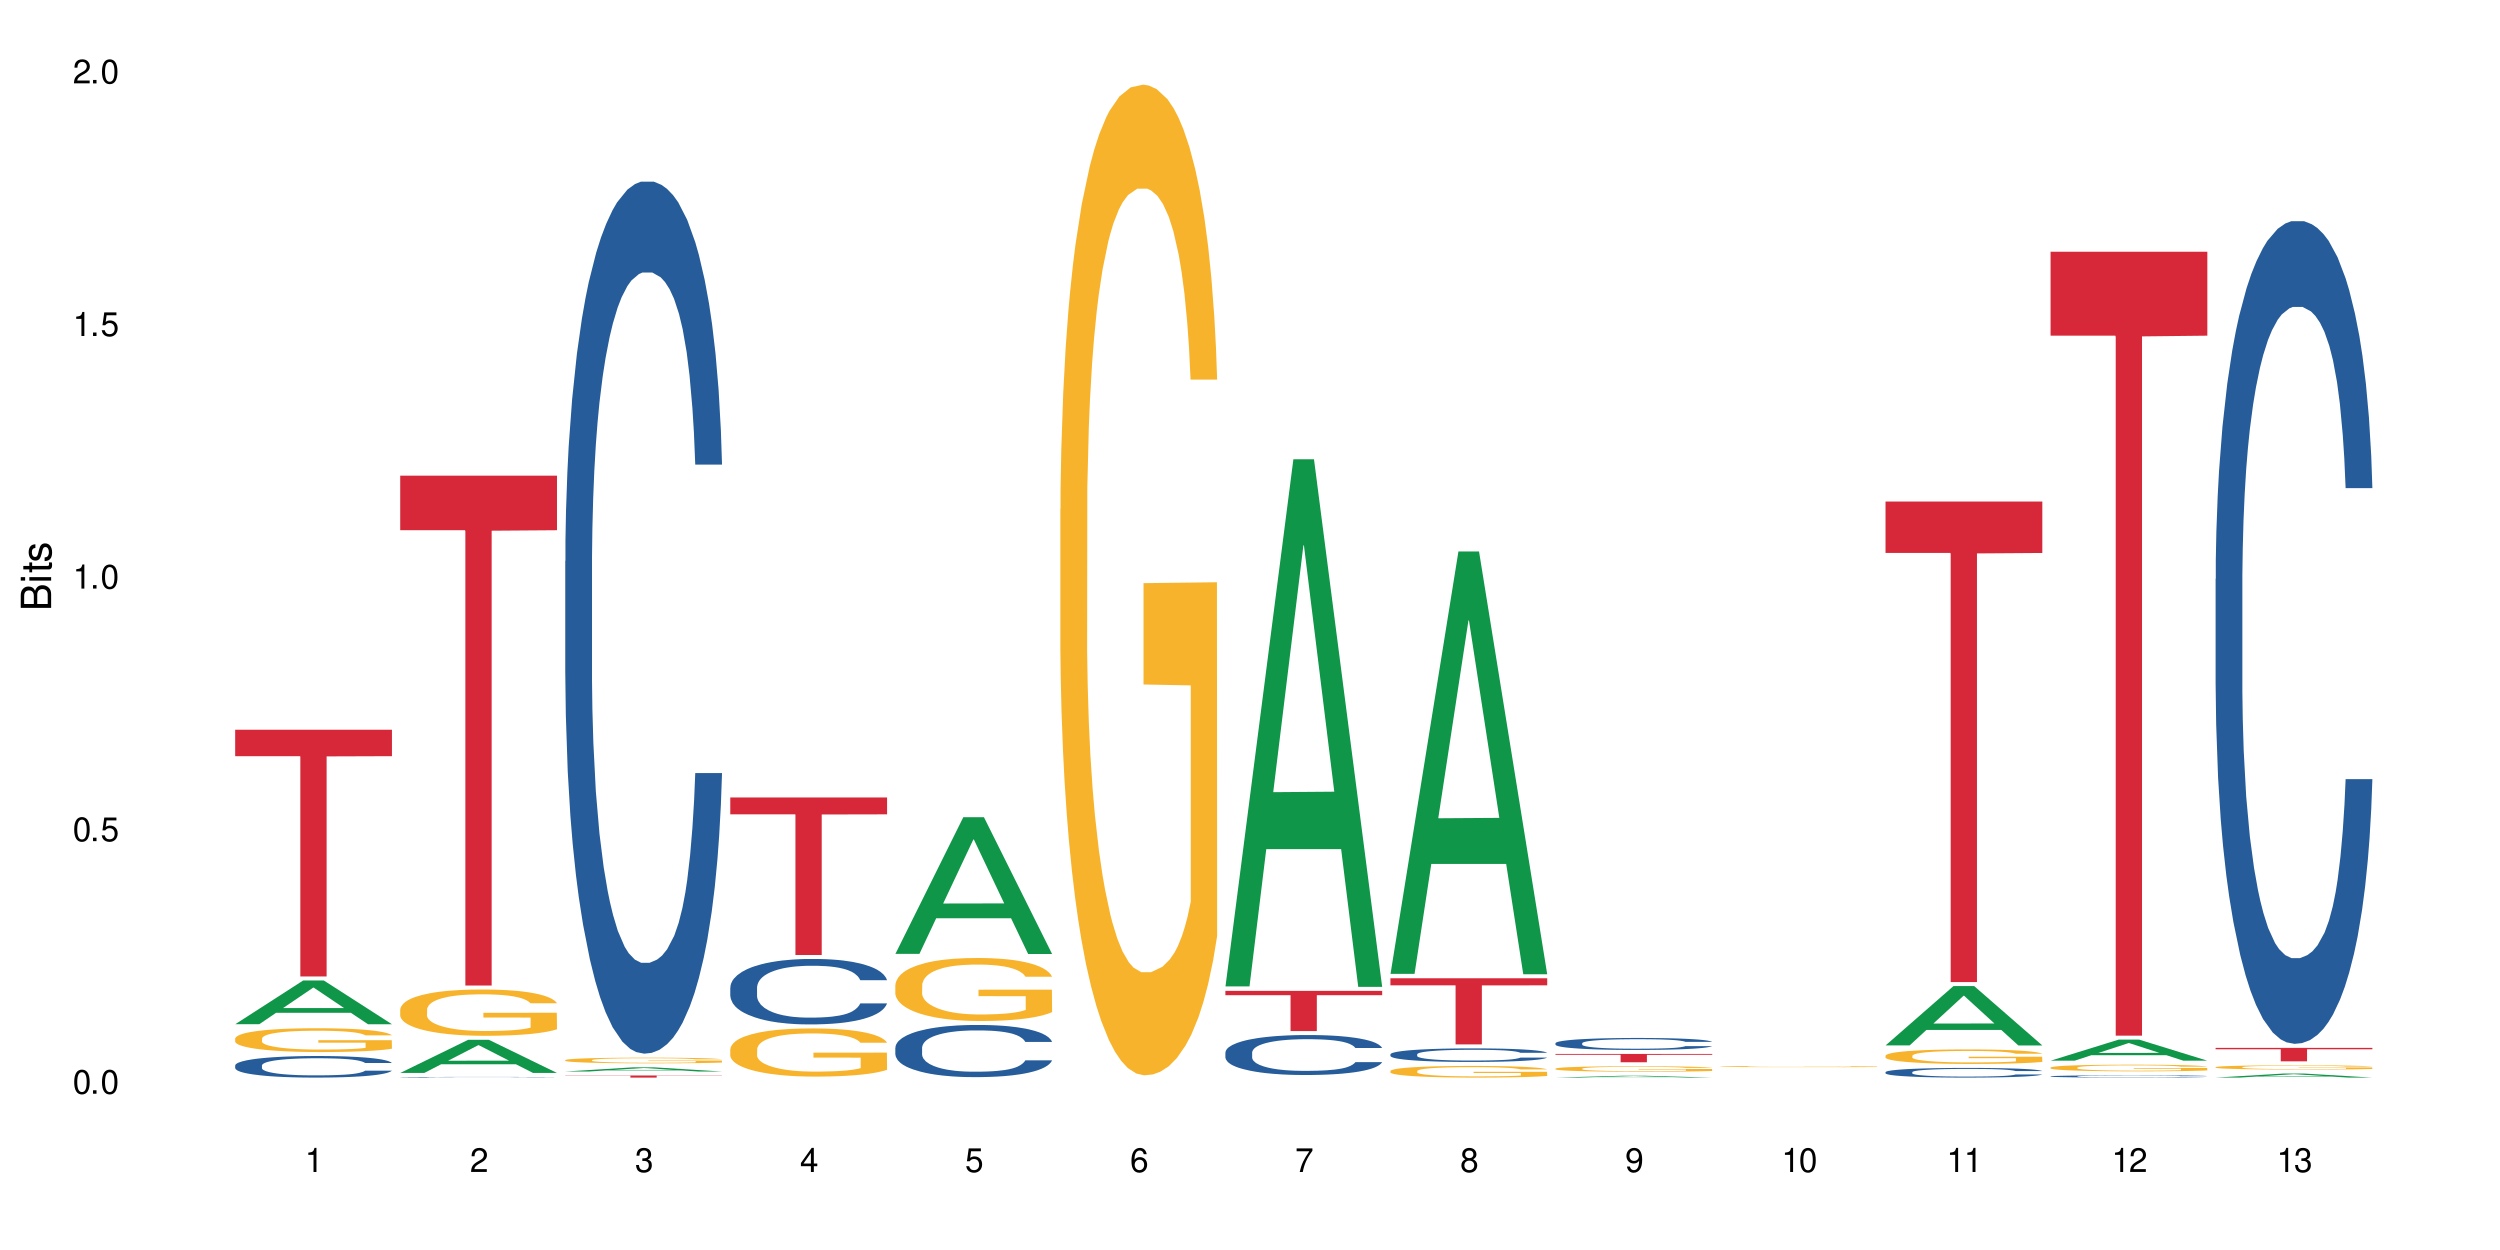 <?xml version="1.0" encoding="UTF-8"?>
<svg xmlns="http://www.w3.org/2000/svg" xmlns:xlink="http://www.w3.org/1999/xlink" width="720" height="360" viewBox="0 0 720 360">
<defs>
<g>
<g id="glyph-0-0">
</g>
<g id="glyph-0-1">
<path d="M 2.641 -6.938 C 2 -6.938 1.422 -6.656 1.078 -6.172 C 0.641 -5.562 0.406 -4.641 0.406 -3.359 C 0.406 -1.016 1.188 0.219 2.641 0.219 C 4.078 0.219 4.859 -1.016 4.859 -3.297 C 4.859 -4.641 4.656 -5.547 4.203 -6.172 C 3.844 -6.656 3.281 -6.938 2.641 -6.938 Z M 2.641 -6.188 C 3.547 -6.188 4 -5.25 4 -3.375 C 4 -1.406 3.562 -0.484 2.625 -0.484 C 1.734 -0.484 1.281 -1.438 1.281 -3.344 C 1.281 -5.25 1.734 -6.188 2.641 -6.188 Z M 2.641 -6.188 "/>
</g>
<g id="glyph-0-2">
<path d="M 1.828 -1 L 0.828 -1 L 0.828 0 L 1.828 0 Z M 1.828 -1 "/>
</g>
<g id="glyph-0-3">
<path d="M 4.562 -6.797 L 1.062 -6.797 L 0.547 -3.094 L 1.328 -3.094 C 1.719 -3.562 2.047 -3.734 2.578 -3.734 C 3.484 -3.734 4.062 -3.109 4.062 -2.094 C 4.062 -1.125 3.484 -0.531 2.578 -0.531 C 1.828 -0.531 1.375 -0.906 1.188 -1.672 L 0.328 -1.672 C 0.453 -1.109 0.547 -0.844 0.75 -0.594 C 1.125 -0.078 1.828 0.219 2.594 0.219 C 3.969 0.219 4.922 -0.781 4.922 -2.219 C 4.922 -3.562 4.031 -4.484 2.719 -4.484 C 2.25 -4.484 1.859 -4.359 1.469 -4.062 L 1.734 -5.969 L 4.562 -5.969 Z M 4.562 -6.797 "/>
</g>
<g id="glyph-0-4">
<path d="M 2.484 -4.938 L 2.484 0 L 3.328 0 L 3.328 -6.938 L 2.766 -6.938 C 2.469 -5.875 2.281 -5.734 0.984 -5.562 L 0.984 -4.938 Z M 2.484 -4.938 "/>
</g>
<g id="glyph-0-5">
<path d="M 4.859 -0.828 L 1.281 -0.828 C 1.359 -1.406 1.672 -1.781 2.5 -2.281 L 3.469 -2.828 C 4.406 -3.344 4.906 -4.062 4.906 -4.906 C 4.906 -5.484 4.672 -6.031 4.266 -6.406 C 3.859 -6.766 3.375 -6.938 2.719 -6.938 C 1.859 -6.938 1.219 -6.625 0.844 -6.031 C 0.609 -5.672 0.5 -5.234 0.484 -4.531 L 1.328 -4.531 C 1.359 -5.016 1.406 -5.281 1.531 -5.516 C 1.75 -5.938 2.188 -6.203 2.703 -6.203 C 3.469 -6.203 4.031 -5.641 4.031 -4.891 C 4.031 -4.344 3.719 -3.859 3.125 -3.516 L 2.234 -3 C 0.812 -2.172 0.406 -1.531 0.328 -0.016 L 4.859 -0.016 Z M 4.859 -0.828 "/>
</g>
<g id="glyph-0-6">
<path d="M 2.125 -3.188 L 2.578 -3.188 C 3.5 -3.188 3.984 -2.766 3.984 -1.922 C 3.984 -1.062 3.469 -0.531 2.594 -0.531 C 1.656 -0.531 1.203 -1 1.156 -2.016 L 0.312 -2.016 C 0.344 -1.453 0.438 -1.094 0.609 -0.781 C 0.953 -0.109 1.625 0.219 2.547 0.219 C 3.953 0.219 4.859 -0.625 4.859 -1.938 C 4.859 -2.828 4.516 -3.297 3.703 -3.594 C 4.344 -3.844 4.656 -4.328 4.656 -5.031 C 4.656 -6.219 3.875 -6.938 2.578 -6.938 C 1.203 -6.938 0.484 -6.172 0.453 -4.703 L 1.297 -4.703 C 1.312 -5.125 1.344 -5.359 1.453 -5.578 C 1.641 -5.969 2.062 -6.203 2.594 -6.203 C 3.344 -6.203 3.797 -5.75 3.797 -5 C 3.797 -4.516 3.609 -4.219 3.25 -4.047 C 3.016 -3.953 2.703 -3.922 2.125 -3.906 Z M 2.125 -3.188 "/>
</g>
<g id="glyph-0-7">
<path d="M 3.141 -1.672 L 3.141 0 L 3.984 0 L 3.984 -1.672 L 4.984 -1.672 L 4.984 -2.438 L 3.984 -2.438 L 3.984 -6.938 L 3.359 -6.938 L 0.266 -2.578 L 0.266 -1.672 Z M 3.141 -2.438 L 1 -2.438 L 3.141 -5.5 Z M 3.141 -2.438 "/>
</g>
<g id="glyph-0-8">
<path d="M 4.781 -5.125 C 4.609 -6.266 3.891 -6.938 2.844 -6.938 C 2.094 -6.938 1.422 -6.578 1.031 -5.953 C 0.594 -5.266 0.406 -4.422 0.406 -3.172 C 0.406 -2 0.578 -1.25 0.984 -0.641 C 1.359 -0.078 1.953 0.219 2.703 0.219 C 3.984 0.219 4.922 -0.75 4.922 -2.094 C 4.922 -3.375 4.062 -4.281 2.844 -4.281 C 2.172 -4.281 1.641 -4.031 1.281 -3.516 C 1.281 -5.234 1.828 -6.188 2.797 -6.188 C 3.391 -6.188 3.797 -5.797 3.938 -5.125 Z M 2.734 -3.531 C 3.547 -3.531 4.062 -2.953 4.062 -2.031 C 4.062 -1.156 3.484 -0.531 2.703 -0.531 C 1.922 -0.531 1.328 -1.188 1.328 -2.078 C 1.328 -2.938 1.906 -3.531 2.734 -3.531 Z M 2.734 -3.531 "/>
</g>
<g id="glyph-0-9">
<path d="M 4.984 -6.797 L 0.438 -6.797 L 0.438 -5.969 L 4.109 -5.969 C 2.5 -3.656 1.828 -2.234 1.328 0 L 2.219 0 C 2.594 -2.172 3.453 -4.047 4.984 -6.094 Z M 4.984 -6.797 "/>
</g>
<g id="glyph-0-10">
<path d="M 3.75 -3.656 C 4.469 -4.094 4.688 -4.438 4.688 -5.078 C 4.688 -6.172 3.844 -6.938 2.641 -6.938 C 1.438 -6.938 0.594 -6.172 0.594 -5.094 C 0.594 -4.438 0.812 -4.094 1.516 -3.656 C 0.734 -3.266 0.359 -2.703 0.359 -1.922 C 0.359 -0.656 1.281 0.219 2.641 0.219 C 3.984 0.219 4.922 -0.656 4.922 -1.922 C 4.922 -2.703 4.531 -3.266 3.75 -3.656 Z M 2.641 -6.188 C 3.359 -6.188 3.812 -5.75 3.812 -5.062 C 3.812 -4.406 3.344 -3.984 2.641 -3.984 C 1.922 -3.984 1.453 -4.406 1.453 -5.078 C 1.453 -5.75 1.922 -6.188 2.641 -6.188 Z M 2.641 -3.266 C 3.484 -3.266 4.062 -2.719 4.062 -1.906 C 4.062 -1.078 3.484 -0.531 2.625 -0.531 C 1.797 -0.531 1.219 -1.094 1.219 -1.906 C 1.219 -2.719 1.781 -3.266 2.641 -3.266 Z M 2.641 -3.266 "/>
</g>
<g id="glyph-0-11">
<path d="M 0.516 -1.578 C 0.672 -0.453 1.406 0.219 2.438 0.219 C 3.188 0.219 3.859 -0.141 4.266 -0.766 C 4.688 -1.453 4.891 -2.297 4.891 -3.547 C 4.891 -4.719 4.703 -5.453 4.312 -6.078 C 3.938 -6.641 3.344 -6.938 2.594 -6.938 C 1.297 -6.938 0.359 -5.969 0.359 -4.625 C 0.359 -3.344 1.234 -2.453 2.453 -2.453 C 3.094 -2.453 3.578 -2.672 4.016 -3.203 C 4 -1.484 3.469 -0.531 2.5 -0.531 C 1.906 -0.531 1.484 -0.906 1.359 -1.578 Z M 2.578 -6.203 C 3.375 -6.203 3.969 -5.531 3.969 -4.641 C 3.969 -3.797 3.391 -3.188 2.547 -3.188 C 1.734 -3.188 1.234 -3.766 1.234 -4.688 C 1.234 -5.562 1.797 -6.203 2.578 -6.203 Z M 2.578 -6.203 "/>
</g>
<g id="glyph-1-0">
</g>
<g id="glyph-1-1">
<path d="M 0 -0.953 L 0 -4.891 C 0 -5.719 -0.234 -6.344 -0.734 -6.797 C -1.188 -7.234 -1.812 -7.469 -2.5 -7.469 C -3.547 -7.469 -4.188 -7 -4.625 -5.875 C -4.984 -6.688 -5.625 -7.094 -6.531 -7.094 C -7.172 -7.094 -7.734 -6.859 -8.141 -6.391 C -8.562 -5.922 -8.75 -5.344 -8.75 -4.5 L -8.75 -0.953 Z M -4.984 -2.062 L -7.766 -2.062 L -7.766 -4.219 C -7.766 -4.844 -7.688 -5.203 -7.453 -5.5 C -7.219 -5.812 -6.859 -5.969 -6.375 -5.969 C -5.891 -5.969 -5.531 -5.812 -5.297 -5.5 C -5.062 -5.203 -4.984 -4.844 -4.984 -4.219 Z M -0.984 -2.062 L -4 -2.062 L -4 -4.781 C -4 -5.766 -3.438 -6.359 -2.484 -6.359 C -1.547 -6.359 -0.984 -5.766 -0.984 -4.781 Z M -0.984 -2.062 "/>
</g>
<g id="glyph-1-2">
<path d="M -6.281 -1.797 L -6.281 -0.797 L 0 -0.797 L 0 -1.797 Z M -8.75 -1.797 L -8.75 -0.797 L -7.484 -0.797 L -7.484 -1.797 Z M -8.75 -1.797 "/>
</g>
<g id="glyph-1-3">
<path d="M -6.281 -3.047 L -6.281 -2.016 L -8.016 -2.016 L -8.016 -1.016 L -6.281 -1.016 L -6.281 -0.172 L -5.469 -0.172 L -5.469 -1.016 L -0.719 -1.016 C -0.078 -1.016 0.281 -1.453 0.281 -2.234 C 0.281 -2.5 0.25 -2.719 0.188 -3.047 L -0.641 -3.047 C -0.609 -2.906 -0.594 -2.766 -0.594 -2.562 C -0.594 -2.141 -0.719 -2.016 -1.156 -2.016 L -5.469 -2.016 L -5.469 -3.047 Z M -6.281 -3.047 "/>
</g>
<g id="glyph-1-4">
<path d="M -4.531 -5.25 C -5.766 -5.25 -6.469 -4.422 -6.469 -2.969 C -6.469 -1.516 -5.719 -0.562 -4.547 -0.562 C -3.562 -0.562 -3.094 -1.062 -2.734 -2.562 L -2.516 -3.484 C -2.344 -4.188 -2.094 -4.469 -1.641 -4.469 C -1.047 -4.469 -0.641 -3.875 -0.641 -3 C -0.641 -2.453 -0.797 -2 -1.062 -1.75 C -1.25 -1.594 -1.422 -1.531 -1.875 -1.469 L -1.875 -0.406 C -0.422 -0.453 0.281 -1.266 0.281 -2.922 C 0.281 -4.5 -0.5 -5.516 -1.719 -5.516 C -2.656 -5.516 -3.172 -4.984 -3.469 -3.734 L -3.703 -2.766 C -3.891 -1.953 -4.156 -1.609 -4.594 -1.609 C -5.188 -1.609 -5.547 -2.125 -5.547 -2.938 C -5.547 -3.75 -5.203 -4.172 -4.531 -4.203 Z M -4.531 -5.25 "/>
</g>
</g>
</defs>
<rect x="-72" y="-36" width="864" height="432" fill="rgb(100%, 100%, 100%)" fill-opacity="1"/>
<path fill-rule="nonzero" fill="rgb(6.275%, 58.824%, 28.235%)" fill-opacity="1" d="M 67.73 294.973 L 67.777 294.961 L 87.316 282.375 L 93.25 282.375 L 112.883 294.984 L 105.984 294.984 L 101.066 291.691 L 79.5 291.691 L 74.676 294.973 L 67.73 294.973 L 81.574 290.332 L 99.086 290.32 L 90.355 284.438 L 90.258 284.422 L 90.164 284.461 L 81.527 290.32 L 81.574 290.332 Z M 67.73 294.973 "/>
<path fill-rule="nonzero" fill="rgb(14.51%, 36.078%, 60%)" fill-opacity="1" d="M 67.73 306.84 L 67.785 306.832 L 67.785 306.699 L 67.953 306.48 L 68.336 306.211 L 68.723 306.023 L 69.715 305.688 L 71.09 305.363 L 72.523 305.113 L 73.566 304.965 L 74.504 304.852 L 76.652 304.641 L 78.027 304.535 L 79.516 304.438 L 81.332 304.34 L 82.652 304.285 L 85.629 304.195 L 87.828 304.152 L 89.535 304.137 L 93.227 304.137 L 95.43 304.16 L 97.027 304.188 L 98.789 304.234 L 100.273 304.285 L 102.863 304.41 L 105.176 304.57 L 106.223 304.66 L 107.875 304.836 L 109.141 305.004 L 110.02 305.152 L 111.012 305.363 L 111.895 305.617 L 112.555 305.91 L 112.883 306.152 L 105.176 306.152 L 104.789 305.926 L 104.348 305.75 L 103.523 305.516 L 102.699 305.352 L 101.543 305.188 L 100.496 305.078 L 99.062 304.973 L 97.797 304.902 L 96.477 304.852 L 95.207 304.82 L 92.785 304.785 L 89.977 304.785 L 88.93 304.797 L 86.785 304.84 L 85.629 304.883 L 83.977 304.961 L 82.82 305.035 L 81.441 305.148 L 80.508 305.246 L 79.352 305.391 L 78.523 305.523 L 77.586 305.711 L 77.035 305.852 L 76.543 306.012 L 76.102 306.199 L 75.77 306.398 L 75.551 306.605 L 75.441 306.812 L 75.441 307.691 L 75.551 307.895 L 75.824 308.133 L 76.543 308.48 L 77.586 308.781 L 78.801 309.02 L 79.957 309.191 L 80.617 309.27 L 81.496 309.359 L 82.875 309.473 L 84.855 309.586 L 86.012 309.633 L 87.773 309.68 L 89.594 309.699 L 92.016 309.699 L 94.164 309.68 L 95.594 309.648 L 97.082 309.605 L 99.117 309.508 L 100.383 309.418 L 101.484 309.309 L 102.312 309.199 L 102.863 309.109 L 103.688 308.934 L 104.348 308.742 L 104.844 308.543 L 105.176 308.348 L 112.883 308.348 L 112.555 308.578 L 112.059 308.797 L 111.562 308.961 L 110.793 309.16 L 109.91 309.336 L 108.645 309.535 L 107.598 309.668 L 106.223 309.809 L 104.957 309.918 L 103.578 310.012 L 101.543 310.125 L 100.219 310.184 L 98.789 310.234 L 97.082 310.281 L 94.934 310.32 L 92.621 310.344 L 90.473 310.348 L 88.16 310.336 L 86.453 310.312 L 84.195 310.262 L 81.387 310.16 L 79.352 310.051 L 77.754 309.945 L 76.375 309.832 L 74.836 309.68 L 72.852 309.43 L 71.641 309.234 L 70.816 309.078 L 69.879 308.855 L 69.219 308.656 L 68.445 308.34 L 67.895 307.934 L 67.73 307.621 Z M 67.73 306.84 "/>
<path fill-rule="nonzero" fill="rgb(96.863%, 70.196%, 16.863%)" fill-opacity="1" d="M 67.73 299.07 L 67.785 299.062 L 67.785 298.938 L 68.008 298.656 L 68.559 298.27 L 69.273 297.949 L 70.043 297.699 L 70.539 297.566 L 71.367 297.379 L 72.082 297.242 L 73.898 296.961 L 76.211 296.695 L 77.477 296.582 L 78.91 296.477 L 80.945 296.359 L 81.883 296.312 L 84.746 296.215 L 87.996 296.152 L 91.574 296.133 L 93.227 296.141 L 95.484 296.164 L 98.566 296.234 L 100.328 296.297 L 101.707 296.359 L 103.137 296.438 L 104.898 296.566 L 106.551 296.715 L 107.875 296.863 L 109.195 297.055 L 110.297 297.254 L 111.234 297.473 L 112.059 297.734 L 112.555 297.953 L 112.883 298.176 L 105.23 298.176 L 104.789 297.953 L 104.293 297.785 L 103.469 297.578 L 102.641 297.43 L 101.816 297.309 L 100.273 297.148 L 98.953 297.047 L 97.301 296.961 L 95.703 296.902 L 93.887 296.863 L 92.785 296.852 L 89.867 296.852 L 87.223 296.898 L 85.684 296.945 L 84.582 296.996 L 83.039 297.09 L 82.102 297.164 L 81.551 297.215 L 79.902 297.41 L 78.801 297.586 L 78.195 297.703 L 77.422 297.891 L 76.871 298.062 L 76.266 298.312 L 75.938 298.5 L 75.496 298.926 L 75.441 300.051 L 75.605 300.289 L 75.938 300.547 L 76.375 300.773 L 77.035 301.012 L 77.699 301.191 L 78.855 301.438 L 79.844 301.598 L 80.617 301.707 L 82.102 301.875 L 82.707 301.93 L 84.141 302.043 L 85.629 302.133 L 87.445 302.207 L 88.82 302.242 L 91.023 302.273 L 93.832 302.273 L 97.137 302.238 L 99.227 302.188 L 100.66 302.137 L 101.598 302.094 L 102.754 302.023 L 103.578 301.961 L 104.348 301.895 L 105.285 301.785 L 105.285 300.289 L 91.684 300.285 L 91.684 299.582 L 112.828 299.578 L 112.883 302.023 L 111.727 302.195 L 110.297 302.355 L 108.918 302.48 L 107.488 302.59 L 105.449 302.707 L 103.797 302.781 L 101.266 302.871 L 98.953 302.926 L 96.531 302.965 L 94.383 302.984 L 91.852 302.988 L 89.594 302.977 L 87.168 302.938 L 85.242 302.887 L 83.48 302.824 L 81.719 302.746 L 79.516 302.613 L 78.082 302.508 L 76.598 302.375 L 75.109 302.219 L 73.789 302.051 L 72.906 301.918 L 72.027 301.77 L 71.09 301.578 L 70.207 301.367 L 69.547 301.172 L 68.941 300.953 L 68.5 300.746 L 68.062 300.465 L 67.84 300.238 L 67.73 300.047 Z M 67.73 299.07 "/>
<path fill-rule="nonzero" fill="rgb(83.922%, 15.686%, 22.353%)" fill-opacity="1" d="M 67.73 210.168 L 112.883 210.168 L 112.883 217.777 L 94.066 217.844 L 94.066 281.227 L 86.496 281.227 L 86.496 217.91 L 86.387 217.777 L 67.73 217.777 Z M 67.73 210.168 "/>
<path fill-rule="nonzero" fill="rgb(6.275%, 58.824%, 28.235%)" fill-opacity="1" d="M 115.262 309 L 115.309 308.992 L 134.848 299.457 L 140.781 299.457 L 160.414 309.012 L 153.516 309.012 L 148.598 306.516 L 127.031 306.516 L 122.207 309 L 115.262 309 L 129.105 305.484 L 146.617 305.477 L 137.887 301.016 L 137.789 301.008 L 137.691 301.035 L 129.059 305.477 L 129.105 305.484 Z M 115.262 309 "/>
<path fill-rule="nonzero" fill="rgb(14.51%, 36.078%, 60%)" fill-opacity="1" d="M 115.262 310.242 L 115.316 310.242 L 115.316 310.238 L 115.48 310.23 L 116.254 310.215 L 117.242 310.207 L 118.621 310.195 L 120.051 310.188 L 121.098 310.184 L 122.035 310.18 L 124.184 310.176 L 125.559 310.172 L 127.047 310.168 L 128.863 310.164 L 130.184 310.164 L 133.156 310.16 L 146.316 310.16 L 147.805 310.164 L 150.395 310.168 L 152.707 310.172 L 153.75 310.176 L 155.402 310.18 L 156.672 310.184 L 157.551 310.191 L 158.543 310.195 L 159.422 310.203 L 160.086 310.211 L 160.414 310.219 L 152.707 310.219 L 152.32 310.215 L 151.879 310.207 L 151.055 310.199 L 150.227 310.195 L 149.07 310.191 L 148.023 310.188 L 146.594 310.184 L 145.328 310.184 L 144.004 310.18 L 133.156 310.18 L 131.504 310.184 L 130.348 310.188 L 128.973 310.188 L 128.035 310.191 L 126.879 310.195 L 126.055 310.199 L 125.117 310.207 L 124.566 310.211 L 124.07 310.215 L 123.633 310.223 L 123.301 310.227 L 123.082 310.234 L 122.969 310.238 L 122.969 310.266 L 123.082 310.273 L 123.355 310.281 L 124.07 310.289 L 125.117 310.301 L 126.328 310.309 L 127.484 310.312 L 128.145 310.316 L 129.027 310.316 L 130.402 310.32 L 132.387 310.324 L 133.543 310.324 L 135.305 310.328 L 143.125 310.328 L 144.609 310.324 L 146.648 310.32 L 147.914 310.32 L 149.016 310.316 L 149.844 310.312 L 150.395 310.309 L 151.219 310.305 L 151.879 310.301 L 152.375 310.293 L 152.707 310.285 L 160.414 310.285 L 160.086 310.293 L 159.59 310.301 L 159.094 310.305 L 158.324 310.312 L 157.441 310.316 L 156.176 310.324 L 155.129 310.328 L 153.75 310.332 L 152.484 310.336 L 151.109 310.336 L 149.07 310.34 L 147.75 310.344 L 146.316 310.344 L 144.609 310.348 L 133.984 310.348 L 131.727 310.344 L 128.918 310.344 L 126.879 310.34 L 125.281 310.336 L 123.906 310.332 L 122.363 310.328 L 120.383 310.32 L 119.172 310.312 L 118.344 310.309 L 117.41 310.301 L 116.746 310.297 L 115.977 310.285 L 115.426 310.273 L 115.262 310.266 Z M 115.262 310.242 "/>
<path fill-rule="nonzero" fill="rgb(96.863%, 70.196%, 16.863%)" fill-opacity="1" d="M 115.262 290.688 L 115.316 290.676 L 115.316 290.43 L 115.535 289.883 L 116.086 289.129 L 116.805 288.508 L 117.574 288.02 L 118.07 287.766 L 118.895 287.398 L 119.609 287.133 L 121.43 286.582 L 123.742 286.074 L 125.008 285.852 L 126.438 285.645 L 128.477 285.414 L 129.414 285.328 L 132.277 285.137 L 135.523 285.012 L 139.105 284.977 L 140.758 284.988 L 143.016 285.039 L 146.098 285.172 L 147.859 285.293 L 149.238 285.414 L 150.668 285.574 L 152.43 285.816 L 154.082 286.109 L 155.402 286.402 L 156.727 286.766 L 157.828 287.156 L 158.762 287.582 L 159.59 288.094 L 160.086 288.52 L 160.414 288.945 L 152.762 288.945 L 152.32 288.52 L 151.824 288.191 L 151 287.789 L 150.172 287.496 L 149.348 287.266 L 147.805 286.949 L 146.484 286.754 L 144.832 286.582 L 143.234 286.473 L 141.418 286.402 L 140.316 286.375 L 137.398 286.375 L 134.754 286.461 L 133.211 286.559 L 132.109 286.656 L 130.57 286.84 L 129.633 286.984 L 129.082 287.082 L 127.43 287.461 L 126.328 287.801 L 125.723 288.031 L 124.953 288.398 L 124.402 288.727 L 123.797 289.215 L 123.465 289.578 L 123.023 290.406 L 122.969 292.598 L 123.137 293.062 L 123.465 293.559 L 123.906 294 L 124.566 294.461 L 125.227 294.812 L 126.383 295.289 L 127.375 295.605 L 128.145 295.812 L 129.633 296.141 L 130.238 296.25 L 131.672 296.469 L 133.156 296.641 L 134.973 296.785 L 136.352 296.859 L 138.555 296.922 L 141.363 296.922 L 144.668 296.848 L 146.758 296.75 L 148.191 296.652 L 149.125 296.566 L 150.281 296.434 L 151.109 296.312 L 151.879 296.176 L 152.816 295.969 L 152.816 293.062 L 139.215 293.047 L 139.215 291.684 L 160.359 291.672 L 160.414 296.434 L 159.258 296.762 L 157.828 297.078 L 156.449 297.32 L 155.02 297.527 L 152.98 297.762 L 151.328 297.906 L 148.797 298.078 L 146.484 298.188 L 144.059 298.258 L 141.914 298.297 L 139.379 298.309 L 137.121 298.285 L 134.699 298.211 L 132.773 298.113 L 131.012 297.992 L 129.246 297.832 L 127.047 297.578 L 125.613 297.371 L 124.125 297.113 L 122.641 296.812 L 121.316 296.48 L 120.438 296.227 L 119.555 295.934 L 118.621 295.57 L 117.738 295.156 L 117.078 294.777 L 116.473 294.352 L 116.031 293.949 L 115.59 293.402 L 115.371 292.965 L 115.262 292.586 Z M 115.262 290.688 "/>
<path fill-rule="nonzero" fill="rgb(83.922%, 15.686%, 22.353%)" fill-opacity="1" d="M 115.262 136.988 L 160.414 136.988 L 160.414 152.703 L 141.598 152.844 L 141.598 283.828 L 134.023 283.828 L 134.023 152.98 L 133.914 152.703 L 115.262 152.703 Z M 115.262 136.988 "/>
<path fill-rule="nonzero" fill="rgb(6.275%, 58.824%, 28.235%)" fill-opacity="1" d="M 162.793 308.594 L 162.84 308.59 L 182.379 307.387 L 188.312 307.387 L 207.945 308.594 L 201.047 308.594 L 196.125 308.277 L 174.562 308.277 L 169.738 308.594 L 162.793 308.594 L 176.637 308.148 L 194.148 308.148 L 185.418 307.582 L 185.32 307.582 L 185.223 307.586 L 176.59 308.148 L 176.637 308.148 Z M 162.793 308.594 "/>
<path fill-rule="nonzero" fill="rgb(14.51%, 36.078%, 60%)" fill-opacity="1" d="M 162.793 161.586 L 162.848 161.355 L 162.848 155.844 L 163.012 147.121 L 163.398 136.102 L 163.781 128.527 L 164.773 114.984 L 166.148 101.898 L 167.582 91.797 L 168.629 85.828 L 169.562 81.238 L 171.711 72.742 L 173.09 68.383 L 174.574 64.48 L 176.391 60.574 L 177.715 58.281 L 180.688 54.605 L 182.891 53 L 184.598 52.312 L 188.285 52.312 L 190.488 53.23 L 192.086 54.379 L 193.848 56.215 L 195.336 58.281 L 197.922 63.332 L 200.234 69.758 L 201.281 73.434 L 202.934 80.547 L 204.199 87.434 L 205.082 93.402 L 206.074 101.898 L 206.953 112.227 L 207.613 123.938 L 207.945 133.809 L 200.234 133.809 L 199.852 124.625 L 199.41 117.508 L 198.582 108.098 L 197.758 101.438 L 196.602 94.781 L 195.555 90.418 L 194.125 86.059 L 192.855 83.305 L 191.535 81.238 L 190.27 79.859 L 187.848 78.48 L 185.039 78.48 L 183.992 78.941 L 181.844 80.777 L 180.688 82.383 L 179.035 85.598 L 177.879 88.582 L 176.504 93.176 L 175.566 97.078 L 174.41 103.047 L 173.586 108.324 L 172.648 115.902 L 172.098 121.641 L 171.602 128.066 L 171.16 135.645 L 170.832 143.68 L 170.609 152.172 L 170.5 160.438 L 170.5 196.02 L 170.609 204.285 L 170.887 213.926 L 171.602 227.93 L 172.648 240.098 L 173.859 249.738 L 175.016 256.625 L 175.676 259.84 L 176.559 263.512 L 177.934 268.102 L 179.918 272.695 L 181.074 274.531 L 182.836 276.367 L 184.652 277.285 L 187.074 277.285 L 189.223 276.367 L 190.656 275.219 L 192.141 273.383 L 194.18 269.48 L 195.445 265.809 L 196.547 261.445 L 197.371 257.082 L 197.922 253.41 L 198.75 246.293 L 199.41 238.488 L 199.906 230.453 L 200.234 222.648 L 207.945 222.648 L 207.613 231.832 L 207.117 240.785 L 206.625 247.441 L 205.852 255.477 L 204.973 262.594 L 203.703 270.629 L 202.66 275.906 L 201.281 281.648 L 200.016 286.008 L 198.641 289.91 L 196.602 294.504 L 195.281 296.797 L 193.848 298.863 L 192.141 300.703 L 189.992 302.309 L 187.68 303.227 L 185.535 303.457 L 183.219 302.996 L 181.512 302.078 L 179.254 300.012 L 176.449 295.879 L 174.41 291.52 L 172.812 287.156 L 171.438 282.566 L 169.895 276.367 L 167.914 266.266 L 166.699 258.461 L 165.875 252.035 L 164.938 243.082 L 164.277 235.047 L 163.508 222.191 L 162.957 205.891 L 162.793 193.266 Z M 162.793 161.586 "/>
<path fill-rule="nonzero" fill="rgb(96.863%, 70.196%, 16.863%)" fill-opacity="1" d="M 162.793 305.305 L 162.848 305.301 L 162.848 305.273 L 163.066 305.207 L 163.617 305.113 L 164.332 305.035 L 165.105 304.977 L 165.602 304.945 L 166.426 304.902 L 167.141 304.867 L 168.957 304.801 L 171.27 304.738 L 172.539 304.711 L 173.969 304.688 L 176.008 304.656 L 176.941 304.648 L 179.805 304.625 L 183.055 304.609 L 186.633 304.605 L 188.285 304.605 L 190.543 304.613 L 193.629 304.629 L 195.391 304.645 L 196.766 304.656 L 198.199 304.676 L 199.961 304.707 L 201.613 304.742 L 202.934 304.777 L 204.254 304.824 L 205.355 304.871 L 206.293 304.922 L 207.117 304.984 L 207.613 305.039 L 207.945 305.09 L 200.289 305.09 L 199.852 305.039 L 199.355 305 L 198.527 304.949 L 197.703 304.914 L 196.875 304.887 L 195.336 304.848 L 194.012 304.82 L 192.363 304.801 L 190.766 304.789 L 188.949 304.777 L 184.926 304.777 L 182.285 304.785 L 180.742 304.797 L 179.641 304.809 L 178.098 304.832 L 177.164 304.852 L 176.613 304.863 L 174.961 304.91 L 173.859 304.949 L 173.254 304.98 L 172.484 305.023 L 171.934 305.062 L 171.328 305.125 L 170.996 305.168 L 170.555 305.27 L 170.5 305.539 L 170.664 305.594 L 170.996 305.656 L 171.438 305.711 L 172.098 305.766 L 172.758 305.809 L 173.914 305.867 L 174.906 305.906 L 175.676 305.934 L 177.164 305.973 L 177.77 305.984 L 179.199 306.012 L 180.688 306.035 L 182.504 306.051 L 183.883 306.059 L 186.082 306.066 L 188.891 306.066 L 192.195 306.059 L 194.289 306.047 L 195.719 306.035 L 196.656 306.023 L 197.812 306.008 L 198.641 305.992 L 199.41 305.977 L 200.348 305.953 L 200.348 305.594 L 186.746 305.594 L 186.746 305.426 L 207.891 305.426 L 207.945 306.008 L 206.789 306.047 L 205.355 306.086 L 203.98 306.117 L 202.547 306.141 L 200.512 306.172 L 198.859 306.188 L 196.324 306.211 L 194.012 306.223 L 191.59 306.23 L 189.441 306.234 L 186.91 306.238 L 184.652 306.234 L 182.23 306.227 L 180.301 306.215 L 178.539 306.199 L 176.777 306.18 L 174.574 306.148 L 173.145 306.121 L 171.656 306.09 L 170.172 306.055 L 168.848 306.016 L 167.969 305.984 L 167.086 305.945 L 166.148 305.902 L 165.27 305.852 L 164.609 305.805 L 164.004 305.754 L 163.562 305.703 L 163.121 305.637 L 162.902 305.582 L 162.793 305.535 Z M 162.793 305.305 "/>
<path fill-rule="nonzero" fill="rgb(83.922%, 15.686%, 22.353%)" fill-opacity="1" d="M 162.793 309.742 L 207.945 309.742 L 207.945 309.809 L 189.125 309.809 L 189.125 310.348 L 181.555 310.348 L 181.555 309.809 L 162.793 309.809 Z M 162.793 309.742 "/>
<path fill-rule="nonzero" fill="rgb(14.51%, 36.078%, 60%)" fill-opacity="1" d="M 210.32 284.387 L 210.375 284.371 L 210.375 283.957 L 210.543 283.301 L 210.926 282.477 L 211.312 281.906 L 212.305 280.891 L 213.68 279.906 L 215.113 279.148 L 216.16 278.703 L 217.094 278.355 L 219.242 277.719 L 220.617 277.391 L 222.105 277.098 L 223.922 276.805 L 225.246 276.633 L 228.219 276.359 L 230.422 276.238 L 232.129 276.184 L 235.816 276.184 L 238.02 276.254 L 239.617 276.34 L 241.379 276.477 L 242.863 276.633 L 245.453 277.012 L 247.766 277.496 L 248.812 277.77 L 250.465 278.305 L 251.73 278.82 L 252.613 279.27 L 253.602 279.906 L 254.484 280.684 L 255.145 281.562 L 255.477 282.301 L 247.766 282.301 L 247.379 281.613 L 246.941 281.078 L 246.113 280.371 L 245.289 279.871 L 244.133 279.375 L 243.086 279.047 L 241.652 278.719 L 240.387 278.512 L 239.066 278.355 L 237.801 278.254 L 235.375 278.148 L 232.566 278.148 L 231.523 278.184 L 229.375 278.32 L 228.219 278.441 L 226.566 278.684 L 225.41 278.906 L 224.031 279.254 L 223.098 279.547 L 221.941 279.992 L 221.113 280.391 L 220.18 280.957 L 219.629 281.391 L 219.133 281.871 L 218.691 282.441 L 218.359 283.043 L 218.141 283.68 L 218.031 284.301 L 218.031 286.973 L 218.141 287.594 L 218.418 288.316 L 219.133 289.367 L 220.18 290.281 L 221.391 291.004 L 222.547 291.523 L 223.207 291.762 L 224.086 292.039 L 225.465 292.383 L 227.445 292.727 L 228.602 292.867 L 230.367 293.004 L 232.184 293.074 L 234.605 293.074 L 236.754 293.004 L 238.184 292.918 L 239.672 292.781 L 241.707 292.488 L 242.977 292.211 L 244.078 291.883 L 244.902 291.555 L 245.453 291.281 L 246.277 290.746 L 246.941 290.16 L 247.438 289.559 L 247.766 288.973 L 255.477 288.973 L 255.145 289.66 L 254.648 290.332 L 254.152 290.832 L 253.383 291.438 L 252.5 291.969 L 251.234 292.574 L 250.188 292.969 L 248.812 293.398 L 247.547 293.727 L 246.168 294.02 L 244.133 294.363 L 242.809 294.539 L 241.379 294.691 L 239.672 294.832 L 237.523 294.949 L 235.211 295.02 L 233.062 295.035 L 230.75 295.004 L 229.043 294.934 L 226.785 294.777 L 223.977 294.469 L 221.941 294.141 L 220.344 293.812 L 218.965 293.469 L 217.426 293.004 L 215.441 292.246 L 214.23 291.66 L 213.406 291.176 L 212.469 290.504 L 211.809 289.902 L 211.039 288.938 L 210.488 287.715 L 210.32 286.766 Z M 210.32 284.387 "/>
<path fill-rule="nonzero" fill="rgb(96.863%, 70.196%, 16.863%)" fill-opacity="1" d="M 210.32 302.129 L 210.375 302.117 L 210.375 301.863 L 210.598 301.293 L 211.148 300.508 L 211.863 299.859 L 212.633 299.355 L 213.129 299.086 L 213.957 298.707 L 214.672 298.43 L 216.488 297.859 L 218.801 297.324 L 220.066 297.098 L 221.5 296.883 L 223.539 296.641 L 224.473 296.555 L 227.336 296.352 L 230.586 296.223 L 234.164 296.184 L 235.816 296.199 L 238.074 296.25 L 241.156 296.387 L 242.922 296.516 L 244.297 296.641 L 245.73 296.805 L 247.492 297.059 L 249.145 297.363 L 250.465 297.668 L 251.785 298.047 L 252.887 298.453 L 253.824 298.898 L 254.648 299.43 L 255.145 299.875 L 255.477 300.316 L 247.82 300.316 L 247.379 299.875 L 246.887 299.531 L 246.059 299.113 L 245.234 298.809 L 244.406 298.566 L 242.863 298.238 L 241.543 298.035 L 239.891 297.859 L 238.293 297.746 L 236.477 297.668 L 235.375 297.645 L 232.457 297.645 L 229.816 297.73 L 228.273 297.832 L 227.172 297.934 L 225.629 298.125 L 224.695 298.277 L 224.145 298.379 L 222.492 298.77 L 221.391 299.125 L 220.785 299.367 L 220.012 299.746 L 219.461 300.09 L 218.855 300.594 L 218.527 300.977 L 218.086 301.836 L 218.031 304.117 L 218.195 304.602 L 218.527 305.121 L 218.965 305.574 L 219.629 306.059 L 220.289 306.426 L 221.445 306.918 L 222.438 307.25 L 223.207 307.465 L 224.695 307.805 L 225.301 307.918 L 226.73 308.148 L 228.219 308.324 L 230.035 308.477 L 231.41 308.555 L 233.613 308.617 L 236.422 308.617 L 239.727 308.539 L 241.82 308.438 L 243.25 308.34 L 244.188 308.25 L 245.344 308.109 L 246.168 307.984 L 246.941 307.844 L 247.875 307.629 L 247.875 304.602 L 234.273 304.586 L 234.273 303.168 L 255.422 303.156 L 255.477 308.109 L 254.32 308.453 L 252.887 308.781 L 251.512 309.035 L 250.078 309.25 L 248.043 309.492 L 246.391 309.645 L 243.855 309.82 L 241.543 309.934 L 239.121 310.012 L 236.973 310.047 L 234.441 310.062 L 232.184 310.035 L 229.758 309.961 L 227.832 309.859 L 226.07 309.73 L 224.309 309.566 L 222.105 309.301 L 220.672 309.086 L 219.188 308.82 L 217.699 308.504 L 216.379 308.16 L 215.496 307.895 L 214.617 307.59 L 213.68 307.211 L 212.801 306.781 L 212.137 306.387 L 211.531 305.941 L 211.094 305.523 L 210.652 304.953 L 210.43 304.5 L 210.32 304.105 Z M 210.32 302.129 "/>
<path fill-rule="nonzero" fill="rgb(83.922%, 15.686%, 22.353%)" fill-opacity="1" d="M 210.32 229.676 L 255.477 229.676 L 255.477 234.531 L 236.656 234.574 L 236.656 275.035 L 229.086 275.035 L 229.086 234.617 L 228.977 234.531 L 210.32 234.531 Z M 210.32 229.676 "/>
<path fill-rule="nonzero" fill="rgb(6.275%, 58.824%, 28.235%)" fill-opacity="1" d="M 257.852 274.715 L 257.898 274.68 L 277.438 235.344 L 283.371 235.344 L 303.004 274.754 L 296.105 274.754 L 291.188 264.465 L 269.621 264.465 L 264.797 274.715 L 257.852 274.715 L 271.695 260.211 L 289.207 260.176 L 280.477 241.781 L 280.379 241.746 L 280.285 241.855 L 271.648 260.176 L 271.695 260.211 Z M 257.852 274.715 "/>
<path fill-rule="nonzero" fill="rgb(14.51%, 36.078%, 60%)" fill-opacity="1" d="M 257.852 301.734 L 257.906 301.719 L 257.906 301.391 L 258.07 300.867 L 258.457 300.211 L 258.844 299.758 L 259.832 298.945 L 261.211 298.164 L 262.641 297.562 L 263.688 297.203 L 264.625 296.93 L 266.773 296.422 L 268.148 296.16 L 269.637 295.926 L 271.453 295.695 L 272.773 295.559 L 275.746 295.336 L 277.949 295.242 L 279.656 295.199 L 283.348 295.199 L 285.551 295.254 L 287.145 295.324 L 288.91 295.434 L 290.395 295.559 L 292.984 295.859 L 295.297 296.242 L 296.344 296.461 L 297.996 296.887 L 299.262 297.301 L 300.141 297.656 L 301.133 298.164 L 302.016 298.781 L 302.676 299.48 L 303.004 300.07 L 295.297 300.07 L 294.91 299.523 L 294.469 299.098 L 293.645 298.535 L 292.816 298.137 L 291.66 297.738 L 290.617 297.477 L 289.184 297.219 L 287.918 297.055 L 286.598 296.93 L 285.328 296.848 L 282.906 296.766 L 280.098 296.766 L 279.051 296.793 L 276.902 296.902 L 275.746 296.996 L 274.098 297.191 L 272.941 297.367 L 271.562 297.645 L 270.625 297.875 L 269.469 298.234 L 268.645 298.547 L 267.707 299 L 267.156 299.344 L 266.66 299.73 L 266.223 300.184 L 265.891 300.664 L 265.672 301.172 L 265.562 301.664 L 265.562 303.793 L 265.672 304.285 L 265.945 304.863 L 266.66 305.699 L 267.707 306.426 L 268.918 307.004 L 270.074 307.414 L 270.738 307.605 L 271.617 307.828 L 272.996 308.102 L 274.977 308.375 L 276.133 308.484 L 277.895 308.594 L 279.711 308.648 L 282.137 308.648 L 284.281 308.594 L 285.715 308.527 L 287.203 308.418 L 289.238 308.184 L 290.504 307.965 L 291.605 307.703 L 292.434 307.441 L 292.984 307.223 L 293.809 306.797 L 294.469 306.332 L 294.965 305.852 L 295.297 305.383 L 303.004 305.383 L 302.676 305.934 L 302.18 306.469 L 301.684 306.867 L 300.914 307.348 L 300.031 307.773 L 298.766 308.254 L 297.719 308.566 L 296.344 308.91 L 295.074 309.172 L 293.699 309.406 L 291.66 309.68 L 290.34 309.816 L 288.91 309.941 L 287.203 310.051 L 285.055 310.145 L 282.742 310.203 L 280.594 310.215 L 278.281 310.188 L 276.574 310.133 L 274.316 310.008 L 271.508 309.762 L 269.469 309.5 L 267.875 309.242 L 266.496 308.965 L 264.953 308.594 L 262.973 307.992 L 261.762 307.523 L 260.934 307.141 L 260 306.605 L 259.34 306.125 L 258.566 305.355 L 258.016 304.383 L 257.852 303.629 Z M 257.852 301.734 "/>
<path fill-rule="nonzero" fill="rgb(96.863%, 70.196%, 16.863%)" fill-opacity="1" d="M 257.852 283.676 L 257.906 283.66 L 257.906 283.328 L 258.125 282.582 L 258.676 281.555 L 259.395 280.707 L 260.164 280.047 L 260.66 279.699 L 261.484 279.199 L 262.203 278.836 L 264.02 278.09 L 266.332 277.395 L 267.598 277.094 L 269.031 276.812 L 271.066 276.5 L 272.004 276.383 L 274.867 276.117 L 278.117 275.953 L 281.695 275.902 L 283.348 275.918 L 285.605 275.984 L 288.688 276.168 L 290.449 276.332 L 291.828 276.5 L 293.258 276.715 L 295.02 277.047 L 296.672 277.445 L 297.996 277.84 L 299.316 278.34 L 300.418 278.867 L 301.352 279.449 L 302.18 280.145 L 302.676 280.727 L 303.004 281.305 L 295.352 281.305 L 294.91 280.727 L 294.414 280.277 L 293.59 279.73 L 292.762 279.332 L 291.938 279.02 L 290.395 278.586 L 289.074 278.32 L 287.422 278.09 L 285.824 277.941 L 284.008 277.84 L 282.906 277.809 L 279.988 277.809 L 277.344 277.926 L 275.805 278.059 L 274.703 278.188 L 273.16 278.438 L 272.223 278.637 L 271.672 278.77 L 270.02 279.285 L 268.918 279.746 L 268.312 280.062 L 267.543 280.559 L 266.992 281.008 L 266.387 281.672 L 266.055 282.168 L 265.617 283.293 L 265.562 286.277 L 265.727 286.906 L 266.055 287.586 L 266.496 288.184 L 267.156 288.812 L 267.82 289.293 L 268.977 289.941 L 269.965 290.371 L 270.738 290.652 L 272.223 291.102 L 272.828 291.25 L 274.262 291.547 L 275.746 291.781 L 277.566 291.98 L 278.941 292.078 L 281.145 292.16 L 283.953 292.16 L 287.258 292.062 L 289.348 291.93 L 290.781 291.797 L 291.719 291.68 L 292.875 291.5 L 293.699 291.332 L 294.469 291.152 L 295.406 290.867 L 295.406 286.906 L 281.805 286.891 L 281.805 285.035 L 302.949 285.02 L 303.004 291.5 L 301.848 291.945 L 300.418 292.379 L 299.039 292.707 L 297.609 292.992 L 295.57 293.305 L 293.918 293.504 L 291.387 293.738 L 289.074 293.887 L 286.652 293.984 L 284.504 294.035 L 281.969 294.051 L 279.711 294.02 L 277.289 293.918 L 275.363 293.785 L 273.602 293.621 L 271.84 293.406 L 269.637 293.059 L 268.203 292.773 L 266.719 292.426 L 265.23 292.012 L 263.91 291.566 L 263.027 291.219 L 262.148 290.82 L 261.211 290.32 L 260.328 289.758 L 259.668 289.246 L 259.062 288.664 L 258.621 288.117 L 258.184 287.371 L 257.961 286.773 L 257.852 286.262 Z M 257.852 283.676 "/>
<path fill-rule="nonzero" fill="rgb(96.863%, 70.196%, 16.863%)" fill-opacity="1" d="M 305.383 146.582 L 305.438 146.32 L 305.438 141.109 L 305.656 129.387 L 306.207 113.23 L 306.922 99.941 L 307.695 89.52 L 308.191 84.047 L 309.016 76.23 L 309.73 70.5 L 311.551 58.773 L 313.863 47.832 L 315.129 43.141 L 316.559 38.711 L 318.598 33.762 L 319.535 31.938 L 322.398 27.766 L 325.645 25.16 L 329.227 24.379 L 330.879 24.641 L 333.137 25.684 L 336.219 28.551 L 337.98 31.156 L 339.355 33.762 L 340.789 37.148 L 342.551 42.359 L 344.203 48.613 L 345.523 54.867 L 346.848 62.684 L 347.949 71.02 L 348.883 80.141 L 349.711 91.082 L 350.203 100.203 L 350.535 109.324 L 342.883 109.324 L 342.441 100.203 L 341.945 93.168 L 341.121 84.57 L 340.293 78.316 L 339.469 73.367 L 337.926 66.59 L 336.605 62.422 L 334.953 58.773 L 333.355 56.43 L 331.539 54.867 L 330.438 54.344 L 327.52 54.344 L 324.875 56.168 L 323.332 58.254 L 322.23 60.336 L 320.691 64.246 L 319.754 67.371 L 319.203 69.457 L 317.551 77.535 L 316.449 84.828 L 315.844 89.781 L 315.074 97.598 L 314.523 104.633 L 313.918 115.055 L 313.586 122.871 L 313.145 140.59 L 313.09 187.492 L 313.258 197.391 L 313.586 208.074 L 314.027 217.457 L 314.688 227.355 L 315.348 234.914 L 316.504 245.074 L 317.496 251.848 L 318.266 256.277 L 319.754 263.312 L 320.359 265.66 L 321.793 270.348 L 323.277 273.996 L 325.094 277.125 L 326.473 278.688 L 328.676 279.988 L 331.484 279.988 L 334.785 278.426 L 336.879 276.34 L 338.312 274.258 L 339.246 272.434 L 340.402 269.566 L 341.23 266.961 L 342 264.094 L 342.938 259.664 L 342.938 197.391 L 329.336 197.133 L 329.336 167.949 L 350.48 167.688 L 350.535 269.566 L 349.379 276.602 L 347.949 283.375 L 346.57 288.59 L 345.141 293.016 L 343.102 297.969 L 341.449 301.094 L 338.918 304.742 L 336.605 307.086 L 334.18 308.652 L 332.035 309.434 L 329.5 309.695 L 327.242 309.172 L 324.82 307.609 L 322.895 305.523 L 321.129 302.918 L 319.367 299.531 L 317.164 294.059 L 315.734 289.629 L 314.246 284.16 L 312.762 277.645 L 311.438 270.609 L 310.559 265.137 L 309.676 258.883 L 308.742 251.066 L 307.859 242.207 L 307.199 234.133 L 306.594 225.012 L 306.152 216.414 L 305.711 204.688 L 305.492 195.309 L 305.383 187.23 Z M 305.383 146.582 "/>
<path fill-rule="nonzero" fill="rgb(6.275%, 58.824%, 28.235%)" fill-opacity="1" d="M 352.91 284.078 L 352.961 283.934 L 372.496 132.266 L 378.43 132.266 L 398.066 284.219 L 391.168 284.219 L 386.246 244.555 L 364.684 244.555 L 359.859 284.078 L 352.91 284.078 L 366.758 228.145 L 384.27 228.004 L 375.535 157.09 L 375.441 156.949 L 375.344 157.375 L 366.707 228.004 L 366.758 228.145 Z M 352.91 284.078 "/>
<path fill-rule="nonzero" fill="rgb(14.51%, 36.078%, 60%)" fill-opacity="1" d="M 352.91 303.102 L 352.969 303.094 L 352.969 302.84 L 353.133 302.441 L 353.52 301.938 L 353.902 301.59 L 354.895 300.969 L 356.27 300.371 L 357.703 299.906 L 358.75 299.633 L 359.684 299.422 L 361.832 299.035 L 363.211 298.832 L 364.695 298.656 L 366.512 298.477 L 367.836 298.371 L 370.809 298.203 L 373.012 298.129 L 374.719 298.098 L 378.406 298.098 L 380.609 298.141 L 382.207 298.191 L 383.969 298.277 L 385.457 298.371 L 388.043 298.602 L 390.355 298.898 L 391.402 299.066 L 393.055 299.391 L 394.32 299.707 L 395.203 299.98 L 396.195 300.371 L 397.074 300.844 L 397.734 301.379 L 398.066 301.832 L 390.355 301.832 L 389.973 301.41 L 389.531 301.086 L 388.703 300.652 L 387.879 300.348 L 386.723 300.043 L 385.676 299.844 L 384.246 299.645 L 382.977 299.516 L 381.656 299.422 L 380.391 299.359 L 377.965 299.297 L 375.16 299.297 L 374.113 299.316 L 371.965 299.402 L 370.809 299.477 L 369.156 299.621 L 368 299.758 L 366.625 299.969 L 365.688 300.148 L 364.531 300.422 L 363.703 300.664 L 362.77 301.012 L 362.219 301.273 L 361.723 301.566 L 361.281 301.914 L 360.953 302.285 L 360.73 302.672 L 360.621 303.051 L 360.621 304.68 L 360.73 305.059 L 361.008 305.5 L 361.723 306.145 L 362.77 306.699 L 363.98 307.141 L 365.137 307.457 L 365.797 307.605 L 366.68 307.773 L 368.055 307.984 L 370.039 308.195 L 371.195 308.277 L 372.957 308.363 L 374.773 308.402 L 377.195 308.402 L 379.344 308.363 L 380.773 308.309 L 382.262 308.227 L 384.301 308.047 L 385.566 307.879 L 386.668 307.68 L 387.492 307.477 L 388.043 307.309 L 388.871 306.984 L 389.531 306.625 L 390.027 306.258 L 390.355 305.902 L 398.066 305.902 L 397.734 306.32 L 397.238 306.73 L 396.742 307.035 L 395.973 307.406 L 395.094 307.73 L 393.824 308.098 L 392.781 308.34 L 391.402 308.605 L 390.137 308.805 L 388.758 308.98 L 386.723 309.191 L 385.402 309.297 L 383.969 309.391 L 382.262 309.477 L 380.113 309.551 L 377.801 309.594 L 375.652 309.602 L 373.34 309.582 L 371.633 309.539 L 369.375 309.445 L 366.566 309.254 L 364.531 309.055 L 362.934 308.855 L 361.559 308.645 L 360.016 308.363 L 358.031 307.898 L 356.82 307.543 L 355.996 307.246 L 355.059 306.836 L 354.398 306.469 L 353.629 305.879 L 353.078 305.133 L 352.91 304.555 Z M 352.91 303.102 "/>
<path fill-rule="nonzero" fill="rgb(83.922%, 15.686%, 22.353%)" fill-opacity="1" d="M 352.91 285.367 L 398.066 285.367 L 398.066 286.609 L 379.246 286.617 L 379.246 296.949 L 371.676 296.949 L 371.676 286.629 L 371.566 286.609 L 352.91 286.609 Z M 352.91 285.367 "/>
<path fill-rule="nonzero" fill="rgb(6.275%, 58.824%, 28.235%)" fill-opacity="1" d="M 400.441 280.477 L 400.492 280.363 L 420.027 158.824 L 425.961 158.824 L 445.598 280.594 L 438.699 280.594 L 433.777 248.809 L 412.215 248.809 L 407.391 280.477 L 400.441 280.477 L 414.289 235.66 L 431.801 235.543 L 423.066 178.719 L 422.973 178.605 L 422.875 178.949 L 414.238 235.543 L 414.289 235.66 Z M 400.441 280.477 "/>
<path fill-rule="nonzero" fill="rgb(14.51%, 36.078%, 60%)" fill-opacity="1" d="M 400.441 303.637 L 400.496 303.633 L 400.496 303.547 L 400.664 303.41 L 401.047 303.238 L 401.434 303.121 L 402.426 302.91 L 403.801 302.707 L 405.234 302.551 L 406.277 302.457 L 407.215 302.387 L 409.363 302.254 L 410.738 302.188 L 412.227 302.125 L 414.043 302.066 L 415.363 302.027 L 418.34 301.973 L 420.539 301.945 L 422.246 301.938 L 425.938 301.938 L 428.141 301.949 L 429.738 301.969 L 431.5 301.996 L 432.984 302.027 L 435.574 302.109 L 437.887 302.207 L 438.934 302.266 L 440.586 302.375 L 441.852 302.484 L 442.73 302.574 L 443.723 302.707 L 444.605 302.867 L 445.266 303.051 L 445.598 303.203 L 437.887 303.203 L 437.5 303.062 L 437.062 302.949 L 436.234 302.805 L 435.41 302.699 L 434.254 302.598 L 433.207 302.527 L 431.773 302.461 L 430.508 302.418 L 429.188 302.387 L 427.918 302.363 L 425.496 302.344 L 422.688 302.344 L 421.641 302.352 L 419.496 302.379 L 418.34 302.402 L 416.688 302.453 L 415.531 302.5 L 414.152 302.57 L 413.219 302.633 L 412.062 302.727 L 411.234 302.809 L 410.301 302.926 L 409.75 303.016 L 409.254 303.113 L 408.812 303.23 L 408.48 303.355 L 408.262 303.488 L 408.152 303.617 L 408.152 304.172 L 408.262 304.301 L 408.535 304.449 L 409.254 304.668 L 410.301 304.855 L 411.512 305.008 L 412.668 305.113 L 413.328 305.164 L 414.207 305.223 L 415.586 305.293 L 417.566 305.363 L 418.723 305.391 L 420.484 305.422 L 422.305 305.434 L 424.727 305.434 L 426.875 305.422 L 428.305 305.402 L 429.793 305.375 L 431.828 305.312 L 433.098 305.258 L 434.195 305.188 L 435.023 305.121 L 435.574 305.062 L 436.398 304.953 L 437.062 304.832 L 437.555 304.707 L 437.887 304.586 L 445.598 304.586 L 445.266 304.727 L 444.77 304.867 L 444.273 304.973 L 443.504 305.098 L 442.621 305.207 L 441.355 305.332 L 440.309 305.414 L 438.934 305.504 L 437.668 305.57 L 436.289 305.633 L 434.254 305.703 L 432.93 305.738 L 431.5 305.77 L 429.793 305.801 L 427.645 305.824 L 425.332 305.84 L 423.184 305.844 L 420.871 305.836 L 419.164 305.82 L 416.906 305.789 L 414.098 305.727 L 412.062 305.656 L 410.465 305.59 L 409.086 305.516 L 407.547 305.422 L 405.562 305.266 L 404.352 305.145 L 403.527 305.043 L 402.59 304.902 L 401.93 304.777 L 401.156 304.578 L 400.605 304.324 L 400.441 304.129 Z M 400.441 303.637 "/>
<path fill-rule="nonzero" fill="rgb(96.863%, 70.196%, 16.863%)" fill-opacity="1" d="M 400.441 308.43 L 400.496 308.426 L 400.496 308.363 L 400.719 308.227 L 401.27 308.035 L 401.984 307.879 L 402.754 307.758 L 403.25 307.691 L 404.078 307.602 L 404.793 307.535 L 406.609 307.395 L 408.922 307.266 L 410.188 307.211 L 411.621 307.16 L 413.656 307.102 L 414.594 307.078 L 417.457 307.031 L 420.707 307 L 424.285 306.992 L 425.938 306.992 L 428.195 307.008 L 431.277 307.039 L 433.039 307.07 L 434.418 307.102 L 435.848 307.141 L 437.609 307.203 L 439.262 307.277 L 440.586 307.352 L 441.906 307.441 L 443.008 307.539 L 443.945 307.648 L 444.77 307.777 L 445.266 307.883 L 445.598 307.992 L 437.941 307.992 L 437.5 307.883 L 437.004 307.801 L 436.18 307.699 L 435.355 307.625 L 434.527 307.566 L 432.984 307.488 L 431.664 307.438 L 430.012 307.395 L 428.414 307.367 L 426.598 307.352 L 425.496 307.344 L 422.578 307.344 L 419.934 307.363 L 418.395 307.391 L 417.293 307.414 L 415.75 307.461 L 414.812 307.496 L 414.262 307.52 L 412.613 307.617 L 411.512 307.703 L 410.906 307.762 L 410.133 307.852 L 409.582 307.934 L 408.977 308.059 L 408.648 308.148 L 408.207 308.359 L 408.152 308.91 L 408.316 309.027 L 408.648 309.152 L 409.086 309.262 L 409.75 309.379 L 410.41 309.469 L 411.566 309.586 L 412.555 309.668 L 413.328 309.719 L 414.812 309.801 L 415.422 309.828 L 416.852 309.887 L 418.34 309.93 L 420.156 309.965 L 421.531 309.984 L 423.734 310 L 426.543 310 L 429.848 309.98 L 431.941 309.957 L 433.371 309.93 L 434.309 309.91 L 435.465 309.875 L 436.289 309.844 L 437.062 309.812 L 437.996 309.758 L 437.996 309.027 L 424.395 309.023 L 424.395 308.68 L 445.539 308.676 L 445.598 309.875 L 444.438 309.957 L 443.008 310.039 L 441.633 310.098 L 440.199 310.152 L 438.16 310.211 L 436.512 310.246 L 433.977 310.289 L 431.664 310.316 L 429.242 310.336 L 427.094 310.344 L 424.562 310.348 L 422.305 310.34 L 419.879 310.324 L 417.953 310.297 L 416.191 310.27 L 414.43 310.227 L 412.227 310.164 L 410.793 310.113 L 409.309 310.047 L 407.82 309.973 L 406.5 309.887 L 405.617 309.824 L 404.738 309.75 L 403.801 309.656 L 402.922 309.555 L 402.258 309.457 L 401.652 309.352 L 401.215 309.25 L 400.773 309.113 L 400.551 309.004 L 400.441 308.906 Z M 400.441 308.43 "/>
<path fill-rule="nonzero" fill="rgb(83.922%, 15.686%, 22.353%)" fill-opacity="1" d="M 400.441 281.742 L 445.598 281.742 L 445.598 283.781 L 426.777 283.797 L 426.777 300.789 L 419.207 300.789 L 419.207 283.816 L 419.098 283.781 L 400.441 283.781 Z M 400.441 281.742 "/>
<path fill-rule="nonzero" fill="rgb(6.275%, 58.824%, 28.235%)" fill-opacity="1" d="M 447.973 310.348 L 448.02 310.348 L 467.559 309.805 L 473.492 309.805 L 493.125 310.348 L 486.227 310.348 L 481.309 310.207 L 459.742 310.207 L 454.918 310.348 L 447.973 310.348 L 461.816 310.148 L 479.328 310.148 L 470.598 309.895 L 470.406 309.895 L 461.77 310.148 L 461.816 310.148 Z M 447.973 310.348 "/>
<path fill-rule="nonzero" fill="rgb(14.51%, 36.078%, 60%)" fill-opacity="1" d="M 447.973 300.438 L 448.027 300.434 L 448.027 300.359 L 448.191 300.238 L 448.578 300.086 L 448.965 299.98 L 449.953 299.797 L 451.332 299.617 L 452.762 299.477 L 453.809 299.395 L 454.746 299.332 L 456.895 299.215 L 458.27 299.156 L 459.758 299.102 L 461.574 299.047 L 462.895 299.016 L 465.867 298.965 L 468.07 298.945 L 469.777 298.934 L 473.469 298.934 L 475.672 298.949 L 477.266 298.965 L 479.027 298.988 L 480.516 299.016 L 483.105 299.086 L 485.418 299.176 L 486.465 299.227 L 488.113 299.324 L 489.383 299.418 L 490.262 299.5 L 491.254 299.617 L 492.137 299.758 L 492.797 299.918 L 493.125 300.055 L 485.418 300.055 L 485.031 299.93 L 484.59 299.832 L 483.766 299.703 L 482.938 299.609 L 481.781 299.52 L 480.734 299.457 L 479.305 299.398 L 478.039 299.359 L 476.715 299.332 L 475.449 299.312 L 473.027 299.293 L 470.219 299.293 L 469.172 299.301 L 467.023 299.328 L 465.867 299.348 L 464.215 299.391 L 463.059 299.434 L 461.684 299.496 L 460.746 299.551 L 459.59 299.633 L 458.766 299.703 L 457.828 299.809 L 457.277 299.887 L 456.781 299.977 L 456.344 300.082 L 456.012 300.191 L 455.793 300.309 L 455.68 300.422 L 455.68 300.91 L 455.793 301.023 L 456.066 301.156 L 456.781 301.348 L 457.828 301.516 L 459.039 301.648 L 460.195 301.742 L 460.859 301.785 L 461.738 301.836 L 463.117 301.898 L 465.098 301.965 L 466.254 301.988 L 468.016 302.016 L 469.832 302.027 L 472.258 302.027 L 474.402 302.016 L 475.836 301.996 L 477.32 301.973 L 479.359 301.918 L 480.625 301.867 L 481.727 301.809 L 482.555 301.75 L 483.105 301.699 L 483.93 301.602 L 484.59 301.492 L 485.086 301.383 L 485.418 301.277 L 493.125 301.277 L 492.797 301.402 L 492.301 301.523 L 491.805 301.617 L 491.035 301.727 L 490.152 301.824 L 488.887 301.934 L 487.84 302.008 L 486.465 302.086 L 485.195 302.145 L 483.82 302.199 L 481.781 302.262 L 480.461 302.293 L 479.027 302.324 L 477.32 302.348 L 475.176 302.371 L 472.863 302.383 L 470.715 302.387 L 468.402 302.379 L 466.695 302.367 L 464.438 302.34 L 461.629 302.281 L 459.59 302.223 L 457.996 302.16 L 456.617 302.098 L 455.074 302.016 L 453.094 301.875 L 451.883 301.77 L 451.055 301.68 L 450.121 301.555 L 449.461 301.445 L 448.688 301.27 L 448.137 301.047 L 447.973 300.871 Z M 447.973 300.438 "/>
<path fill-rule="nonzero" fill="rgb(96.863%, 70.196%, 16.863%)" fill-opacity="1" d="M 447.973 307.754 L 448.027 307.754 L 448.027 307.723 L 448.246 307.66 L 448.797 307.57 L 449.516 307.496 L 450.285 307.438 L 450.781 307.41 L 451.605 307.367 L 452.324 307.336 L 454.141 307.27 L 456.453 307.207 L 457.719 307.184 L 459.152 307.16 L 461.188 307.133 L 462.125 307.121 L 464.988 307.098 L 468.238 307.082 L 471.816 307.078 L 473.469 307.082 L 475.727 307.086 L 478.809 307.102 L 480.57 307.117 L 481.949 307.133 L 483.379 307.148 L 485.141 307.18 L 486.793 307.215 L 488.113 307.246 L 489.438 307.289 L 490.539 307.336 L 491.473 307.387 L 492.301 307.449 L 492.797 307.5 L 493.125 307.547 L 485.473 307.547 L 485.031 307.5 L 484.535 307.461 L 483.711 307.41 L 482.883 307.379 L 482.059 307.352 L 480.516 307.312 L 479.195 307.289 L 477.543 307.27 L 475.945 307.258 L 474.129 307.246 L 470.109 307.246 L 467.465 307.254 L 465.922 307.266 L 464.824 307.277 L 463.281 307.301 L 462.344 307.316 L 461.793 307.328 L 460.141 307.371 L 459.039 307.414 L 458.434 307.441 L 457.664 307.484 L 457.113 307.523 L 456.508 307.582 L 456.176 307.625 L 455.738 307.723 L 455.68 307.98 L 455.848 308.035 L 456.176 308.094 L 456.617 308.145 L 457.277 308.199 L 457.938 308.242 L 459.094 308.297 L 460.086 308.336 L 460.859 308.359 L 462.344 308.398 L 462.949 308.414 L 464.383 308.438 L 465.867 308.457 L 467.688 308.477 L 469.062 308.484 L 471.266 308.492 L 474.074 308.492 L 477.379 308.484 L 479.469 308.473 L 480.902 308.461 L 481.836 308.449 L 482.992 308.434 L 483.82 308.418 L 484.59 308.402 L 485.527 308.379 L 485.527 308.035 L 471.926 308.035 L 471.926 307.871 L 493.07 307.871 L 493.125 308.434 L 491.969 308.473 L 490.539 308.512 L 489.16 308.539 L 487.73 308.562 L 485.691 308.59 L 484.039 308.609 L 481.508 308.629 L 479.195 308.641 L 476.773 308.648 L 474.625 308.656 L 472.09 308.656 L 469.832 308.652 L 467.41 308.645 L 465.484 308.633 L 463.723 308.617 L 461.957 308.602 L 459.758 308.57 L 458.324 308.547 L 456.836 308.516 L 455.352 308.48 L 454.031 308.441 L 453.148 308.41 L 452.266 308.375 L 451.332 308.332 L 450.449 308.281 L 449.789 308.238 L 449.184 308.188 L 448.742 308.141 L 448.301 308.074 L 448.082 308.023 L 447.973 307.98 Z M 447.973 307.754 "/>
<path fill-rule="nonzero" fill="rgb(83.922%, 15.686%, 22.353%)" fill-opacity="1" d="M 447.973 303.535 L 493.125 303.535 L 493.125 303.789 L 474.309 303.793 L 474.309 305.93 L 466.734 305.93 L 466.734 303.797 L 466.625 303.789 L 447.973 303.789 Z M 447.973 303.535 "/>
<path fill-rule="nonzero" fill="rgb(6.275%, 58.824%, 28.235%)" fill-opacity="1" d="M 495.504 308.508 L 495.551 308.508 L 515.09 308.5 L 521.023 308.5 L 540.656 308.508 L 495.504 308.508 L 509.348 308.504 L 526.859 308.504 L 509.301 308.504 L 509.348 308.504 Z M 495.504 308.508 "/>
<path fill-rule="nonzero" fill="rgb(96.863%, 70.196%, 16.863%)" fill-opacity="1" d="M 495.504 307.164 L 495.559 307.164 L 495.559 307.156 L 495.777 307.145 L 496.328 307.125 L 497.043 307.109 L 497.816 307.098 L 498.312 307.094 L 499.137 307.082 L 499.852 307.078 L 501.668 307.062 L 503.984 307.051 L 505.25 307.047 L 506.68 307.039 L 508.719 307.035 L 509.652 307.031 L 512.52 307.027 L 515.766 307.023 L 523.254 307.023 L 526.34 307.027 L 528.102 307.031 L 529.477 307.035 L 530.91 307.039 L 532.672 307.043 L 534.324 307.051 L 536.965 307.066 L 538.066 307.078 L 539.004 307.086 L 539.832 307.102 L 540.324 307.109 L 540.656 307.121 L 533.004 307.121 L 532.562 307.109 L 532.066 307.102 L 531.238 307.094 L 529.59 307.078 L 528.047 307.07 L 526.723 307.066 L 525.074 307.062 L 523.477 307.059 L 514.996 307.059 L 513.453 307.062 L 512.352 307.066 L 510.812 307.07 L 509.875 307.074 L 509.324 307.074 L 506.57 307.094 L 505.965 307.098 L 505.195 307.109 L 504.645 307.117 L 504.039 307.129 L 503.707 307.137 L 503.266 307.156 L 503.211 307.211 L 503.375 307.223 L 503.707 307.234 L 504.148 307.246 L 504.809 307.258 L 505.469 307.266 L 506.625 307.277 L 507.617 307.285 L 508.387 307.289 L 509.875 307.297 L 510.48 307.301 L 511.91 307.309 L 513.398 307.312 L 515.215 307.316 L 524.906 307.316 L 527 307.312 L 528.43 307.312 L 529.367 307.309 L 530.523 307.305 L 531.352 307.305 L 532.121 307.301 L 533.059 307.293 L 533.059 307.223 L 519.457 307.223 L 519.457 307.188 L 540.602 307.188 L 540.656 307.305 L 539.5 307.312 L 538.066 307.32 L 536.691 307.328 L 535.258 307.332 L 533.223 307.34 L 531.57 307.344 L 529.039 307.348 L 526.723 307.348 L 524.301 307.352 L 514.941 307.352 L 513.012 307.348 L 509.488 307.34 L 507.285 307.336 L 505.855 307.328 L 504.367 307.324 L 502.883 307.316 L 501.559 307.309 L 500.68 307.301 L 499.797 307.293 L 498.863 307.285 L 497.98 307.273 L 497.32 307.266 L 496.715 307.254 L 496.273 307.246 L 495.832 307.23 L 495.613 307.219 L 495.504 307.211 Z M 495.504 307.164 "/>
<path fill-rule="nonzero" fill="rgb(6.275%, 58.824%, 28.235%)" fill-opacity="1" d="M 543.031 301.074 L 543.082 301.055 L 562.617 283.98 L 568.551 283.98 L 588.188 301.09 L 581.289 301.09 L 576.367 296.625 L 554.805 296.625 L 549.98 301.074 L 543.031 301.074 L 556.879 294.777 L 574.391 294.762 L 565.656 286.777 L 565.562 286.762 L 565.465 286.809 L 556.828 294.762 L 556.879 294.777 Z M 543.031 301.074 "/>
<path fill-rule="nonzero" fill="rgb(14.51%, 36.078%, 60%)" fill-opacity="1" d="M 543.031 308.773 L 543.086 308.77 L 543.086 308.711 L 543.254 308.613 L 543.637 308.488 L 544.023 308.406 L 545.016 308.254 L 546.391 308.109 L 547.824 308 L 548.871 307.934 L 549.805 307.879 L 551.953 307.785 L 553.328 307.738 L 554.816 307.695 L 556.633 307.652 L 557.957 307.625 L 560.93 307.586 L 563.133 307.566 L 564.84 307.559 L 568.527 307.559 L 570.73 307.57 L 572.328 307.582 L 574.09 307.602 L 575.578 307.625 L 578.164 307.684 L 580.477 307.754 L 581.523 307.793 L 583.176 307.875 L 584.441 307.949 L 585.324 308.016 L 586.312 308.109 L 587.195 308.227 L 587.855 308.355 L 588.188 308.465 L 580.477 308.465 L 580.09 308.363 L 579.652 308.285 L 578.824 308.18 L 578 308.105 L 576.844 308.031 L 575.797 307.984 L 574.363 307.934 L 573.098 307.902 L 571.777 307.879 L 570.512 307.867 L 568.086 307.852 L 565.277 307.852 L 564.234 307.855 L 562.086 307.875 L 560.93 307.895 L 559.277 307.93 L 558.121 307.961 L 556.742 308.012 L 555.809 308.059 L 554.652 308.121 L 553.824 308.18 L 552.891 308.266 L 552.34 308.328 L 551.844 308.402 L 551.402 308.484 L 551.07 308.574 L 550.852 308.668 L 550.742 308.762 L 550.742 309.156 L 550.852 309.246 L 551.129 309.355 L 551.844 309.508 L 552.891 309.645 L 554.102 309.75 L 555.258 309.828 L 555.918 309.863 L 556.801 309.906 L 558.176 309.957 L 560.156 310.008 L 561.312 310.027 L 563.078 310.047 L 564.895 310.059 L 567.316 310.059 L 569.465 310.047 L 570.895 310.035 L 572.383 310.016 L 574.422 309.969 L 575.688 309.93 L 576.789 309.883 L 577.613 309.832 L 578.164 309.793 L 578.992 309.715 L 579.652 309.625 L 580.148 309.539 L 580.477 309.449 L 588.188 309.449 L 587.855 309.551 L 587.359 309.652 L 586.863 309.727 L 586.094 309.816 L 585.211 309.895 L 583.945 309.984 L 582.898 310.043 L 581.523 310.105 L 580.258 310.152 L 578.879 310.199 L 576.844 310.25 L 575.52 310.273 L 574.09 310.297 L 572.383 310.316 L 570.234 310.336 L 567.922 310.344 L 565.773 310.348 L 563.461 310.344 L 561.754 310.332 L 559.496 310.309 L 556.688 310.266 L 554.652 310.215 L 553.055 310.168 L 551.68 310.117 L 550.137 310.047 L 548.152 309.934 L 546.941 309.848 L 546.117 309.777 L 545.18 309.676 L 544.52 309.59 L 543.75 309.445 L 543.199 309.266 L 543.031 309.125 Z M 543.031 308.773 "/>
<path fill-rule="nonzero" fill="rgb(96.863%, 70.196%, 16.863%)" fill-opacity="1" d="M 543.031 304.023 L 543.086 304.02 L 543.086 303.945 L 543.309 303.773 L 543.859 303.535 L 544.574 303.344 L 545.344 303.191 L 545.84 303.109 L 546.668 302.996 L 547.383 302.91 L 549.199 302.738 L 551.512 302.582 L 552.777 302.512 L 554.211 302.445 L 556.25 302.375 L 557.184 302.348 L 560.047 302.285 L 563.297 302.25 L 566.875 302.238 L 568.527 302.242 L 570.785 302.258 L 573.871 302.297 L 575.633 302.336 L 577.008 302.375 L 578.441 302.422 L 580.203 302.5 L 581.855 302.59 L 583.176 302.684 L 584.496 302.797 L 585.598 302.918 L 586.535 303.055 L 587.359 303.215 L 587.855 303.348 L 588.188 303.48 L 580.531 303.48 L 580.09 303.348 L 579.598 303.242 L 578.77 303.117 L 577.945 303.027 L 577.117 302.953 L 575.578 302.855 L 574.254 302.793 L 572.602 302.738 L 571.008 302.707 L 569.188 302.684 L 568.086 302.676 L 565.168 302.676 L 562.527 302.703 L 560.984 302.734 L 559.883 302.762 L 558.34 302.82 L 557.406 302.867 L 556.855 302.898 L 555.203 303.016 L 554.102 303.121 L 553.496 303.195 L 552.723 303.309 L 552.172 303.41 L 551.566 303.562 L 551.238 303.68 L 550.797 303.938 L 550.742 304.625 L 550.906 304.77 L 551.238 304.926 L 551.68 305.062 L 552.34 305.207 L 553 305.316 L 554.156 305.465 L 555.148 305.566 L 555.918 305.629 L 557.406 305.734 L 558.012 305.766 L 559.441 305.836 L 560.93 305.891 L 562.746 305.934 L 564.121 305.957 L 566.324 305.977 L 569.133 305.977 L 572.438 305.953 L 574.531 305.922 L 575.961 305.895 L 576.898 305.867 L 578.055 305.824 L 578.879 305.785 L 579.652 305.746 L 580.586 305.68 L 580.586 304.77 L 566.984 304.766 L 566.984 304.336 L 588.133 304.332 L 588.188 305.824 L 587.031 305.926 L 585.598 306.027 L 584.223 306.102 L 582.789 306.168 L 580.754 306.238 L 579.102 306.285 L 576.566 306.34 L 574.254 306.375 L 571.832 306.395 L 569.684 306.406 L 567.152 306.41 L 564.895 306.402 L 562.473 306.379 L 560.543 306.352 L 558.781 306.312 L 557.02 306.262 L 554.816 306.184 L 553.387 306.117 L 551.898 306.039 L 550.41 305.941 L 549.09 305.84 L 548.207 305.758 L 547.328 305.668 L 546.391 305.555 L 545.512 305.426 L 544.852 305.305 L 544.242 305.172 L 543.805 305.047 L 543.363 304.875 L 543.145 304.738 L 543.031 304.621 Z M 543.031 304.023 "/>
<path fill-rule="nonzero" fill="rgb(83.922%, 15.686%, 22.353%)" fill-opacity="1" d="M 543.031 144.441 L 588.188 144.441 L 588.188 159.254 L 569.367 159.387 L 569.367 282.832 L 561.797 282.832 L 561.797 159.516 L 561.688 159.254 L 543.031 159.254 Z M 543.031 144.441 "/>
<path fill-rule="nonzero" fill="rgb(6.275%, 58.824%, 28.235%)" fill-opacity="1" d="M 590.562 305.473 L 590.609 305.469 L 610.148 299.414 L 616.082 299.414 L 635.715 305.48 L 628.816 305.48 L 623.898 303.895 L 602.332 303.895 L 597.508 305.473 L 590.562 305.473 L 604.406 303.242 L 621.918 303.234 L 613.188 300.406 L 613.09 300.398 L 612.996 300.418 L 604.359 303.234 L 604.406 303.242 Z M 590.562 305.473 "/>
<path fill-rule="nonzero" fill="rgb(14.51%, 36.078%, 60%)" fill-opacity="1" d="M 590.562 309.977 L 590.617 309.977 L 590.617 309.965 L 590.781 309.941 L 591.168 309.91 L 591.555 309.891 L 592.547 309.855 L 593.922 309.824 L 595.352 309.797 L 596.398 309.781 L 597.336 309.77 L 599.484 309.746 L 600.859 309.734 L 602.348 309.727 L 604.164 309.715 L 605.484 309.707 L 608.461 309.699 L 610.66 309.695 L 612.367 309.691 L 616.059 309.691 L 618.262 309.695 L 619.859 309.699 L 621.621 309.703 L 623.105 309.707 L 625.695 309.723 L 628.008 309.738 L 629.055 309.75 L 630.707 309.766 L 631.973 309.785 L 632.852 309.801 L 633.844 309.824 L 634.727 309.848 L 635.387 309.879 L 635.715 309.906 L 628.008 309.906 L 627.621 309.883 L 627.18 309.863 L 626.355 309.84 L 625.531 309.82 L 624.371 309.805 L 623.328 309.793 L 621.895 309.781 L 620.629 309.773 L 619.309 309.77 L 618.039 309.766 L 615.617 309.762 L 611.762 309.762 L 609.617 309.766 L 608.461 309.773 L 606.809 309.781 L 605.652 309.789 L 604.273 309.801 L 603.34 309.809 L 602.18 309.824 L 601.355 309.84 L 600.418 309.859 L 599.867 309.875 L 599.375 309.891 L 598.934 309.91 L 598.602 309.93 L 598.383 309.953 L 598.273 309.977 L 598.273 310.066 L 598.383 310.09 L 598.656 310.113 L 599.375 310.152 L 600.418 310.184 L 601.633 310.207 L 602.789 310.227 L 603.449 310.234 L 604.328 310.242 L 605.707 310.254 L 607.688 310.27 L 608.844 310.273 L 610.605 310.277 L 612.422 310.281 L 614.848 310.281 L 616.996 310.277 L 618.426 310.273 L 619.914 310.27 L 621.949 310.258 L 623.215 310.25 L 624.316 310.238 L 625.145 310.227 L 625.695 310.219 L 626.52 310.199 L 627.18 310.18 L 627.676 310.156 L 628.008 310.137 L 635.715 310.137 L 635.387 310.16 L 634.891 310.184 L 634.395 310.203 L 633.625 310.223 L 632.742 310.242 L 631.477 310.262 L 630.43 310.277 L 629.055 310.289 L 627.785 310.301 L 626.41 310.312 L 624.371 310.324 L 623.051 310.332 L 621.621 310.336 L 619.914 310.34 L 617.766 310.344 L 615.453 310.348 L 610.992 310.348 L 609.285 310.344 L 607.027 310.34 L 604.219 310.328 L 602.18 310.316 L 600.586 310.305 L 599.207 310.293 L 597.668 310.277 L 595.684 310.25 L 594.473 310.23 L 593.645 310.215 L 592.711 310.191 L 592.051 310.168 L 591.277 310.137 L 590.727 310.094 L 590.562 310.062 Z M 590.562 309.977 "/>
<path fill-rule="nonzero" fill="rgb(96.863%, 70.196%, 16.863%)" fill-opacity="1" d="M 590.562 307.449 L 590.617 307.445 L 590.617 307.41 L 590.84 307.332 L 591.391 307.227 L 592.105 307.137 L 592.875 307.066 L 593.371 307.027 L 594.195 306.977 L 594.914 306.938 L 596.73 306.859 L 599.043 306.785 L 600.309 306.754 L 601.742 306.723 L 603.777 306.691 L 604.715 306.68 L 607.578 306.652 L 610.828 306.633 L 614.406 306.629 L 616.059 306.629 L 618.316 306.637 L 621.398 306.656 L 623.16 306.672 L 624.539 306.691 L 625.969 306.715 L 627.73 306.75 L 629.383 306.789 L 630.707 306.832 L 632.027 306.887 L 633.129 306.941 L 634.066 307.004 L 634.891 307.074 L 635.387 307.137 L 635.715 307.199 L 628.062 307.199 L 627.621 307.137 L 627.125 307.09 L 626.301 307.031 L 625.473 306.988 L 624.648 306.957 L 623.105 306.91 L 621.785 306.883 L 620.133 306.859 L 618.535 306.844 L 616.719 306.832 L 615.617 306.828 L 612.699 306.828 L 610.055 306.84 L 608.516 306.855 L 607.414 306.871 L 605.871 306.895 L 604.934 306.918 L 604.383 306.93 L 602.73 306.984 L 601.633 307.035 L 601.023 307.066 L 600.254 307.121 L 599.703 307.168 L 599.098 307.238 L 598.766 307.289 L 598.328 307.41 L 598.273 307.723 L 598.438 307.789 L 598.766 307.863 L 599.207 307.926 L 599.867 307.992 L 600.531 308.043 L 601.688 308.109 L 602.676 308.156 L 603.449 308.188 L 604.934 308.234 L 605.539 308.25 L 606.973 308.281 L 608.461 308.305 L 610.277 308.324 L 611.652 308.336 L 613.855 308.344 L 616.664 308.344 L 619.969 308.336 L 622.059 308.32 L 623.492 308.305 L 624.43 308.293 L 625.586 308.273 L 626.41 308.258 L 627.18 308.238 L 628.117 308.207 L 628.117 307.789 L 614.516 307.789 L 614.516 307.594 L 635.66 307.59 L 635.715 308.273 L 634.559 308.324 L 633.129 308.367 L 631.75 308.402 L 630.32 308.434 L 628.281 308.465 L 626.629 308.488 L 624.098 308.512 L 621.785 308.527 L 619.363 308.539 L 617.215 308.543 L 612.422 308.543 L 610 308.531 L 608.074 308.516 L 606.312 308.5 L 604.551 308.477 L 602.348 308.441 L 600.914 308.41 L 599.43 308.375 L 597.941 308.328 L 596.621 308.281 L 595.738 308.246 L 594.859 308.203 L 593.922 308.152 L 593.039 308.09 L 592.379 308.035 L 591.773 307.977 L 591.332 307.918 L 590.895 307.84 L 590.672 307.777 L 590.562 307.723 Z M 590.562 307.449 "/>
<path fill-rule="nonzero" fill="rgb(83.922%, 15.686%, 22.353%)" fill-opacity="1" d="M 590.562 72.504 L 635.715 72.504 L 635.715 96.672 L 616.898 96.883 L 616.898 298.266 L 609.328 298.266 L 609.328 97.094 L 609.219 96.672 L 590.562 96.672 Z M 590.562 72.504 "/>
<path fill-rule="nonzero" fill="rgb(6.275%, 58.824%, 28.235%)" fill-opacity="1" d="M 638.094 310.348 L 638.141 310.344 L 657.68 309.18 L 663.613 309.18 L 683.246 310.348 L 676.348 310.348 L 671.426 310.043 L 649.863 310.043 L 645.039 310.348 L 638.094 310.348 L 651.938 309.918 L 669.449 309.914 L 660.719 309.371 L 660.621 309.367 L 660.523 309.371 L 651.891 309.914 L 651.938 309.918 Z M 638.094 310.348 "/>
<path fill-rule="nonzero" fill="rgb(14.51%, 36.078%, 60%)" fill-opacity="1" d="M 638.094 166.793 L 638.148 166.574 L 638.148 161.379 L 638.312 153.148 L 638.699 142.754 L 639.086 135.605 L 640.074 122.828 L 641.453 110.484 L 642.883 100.957 L 643.93 95.324 L 644.867 90.996 L 647.012 82.98 L 648.391 78.867 L 649.879 75.184 L 651.695 71.504 L 653.016 69.34 L 655.988 65.875 L 658.191 64.355 L 659.898 63.707 L 663.59 63.707 L 665.789 64.574 L 667.387 65.656 L 669.148 67.391 L 670.637 69.34 L 673.227 74.102 L 675.539 80.168 L 676.582 83.633 L 678.234 90.344 L 679.504 96.844 L 680.383 102.473 L 681.375 110.484 L 682.254 120.23 L 682.918 131.277 L 683.246 140.586 L 675.539 140.586 L 675.152 131.926 L 674.711 125.211 L 673.887 116.332 L 673.059 110.051 L 671.902 103.773 L 670.855 99.656 L 669.426 95.543 L 668.16 92.945 L 666.836 90.996 L 665.57 89.695 L 663.148 88.395 L 660.34 88.395 L 659.293 88.828 L 657.145 90.562 L 655.988 92.078 L 654.336 95.109 L 653.18 97.926 L 651.805 102.258 L 650.867 105.938 L 649.711 111.566 L 648.887 116.551 L 647.949 123.695 L 647.398 129.109 L 646.902 135.172 L 646.465 142.32 L 646.133 149.898 L 645.914 157.914 L 645.801 165.711 L 645.801 199.277 L 645.914 207.074 L 646.188 216.168 L 646.902 229.379 L 647.949 240.855 L 649.16 249.953 L 650.316 256.449 L 650.977 259.48 L 651.859 262.945 L 653.234 267.277 L 655.219 271.609 L 656.375 273.34 L 658.137 275.074 L 659.953 275.941 L 662.375 275.941 L 664.523 275.074 L 665.957 273.992 L 667.441 272.258 L 669.48 268.578 L 670.746 265.113 L 671.848 260.996 L 672.676 256.883 L 673.227 253.418 L 674.051 246.703 L 674.711 239.34 L 675.207 231.762 L 675.539 224.398 L 683.246 224.398 L 682.918 233.059 L 682.422 241.508 L 681.926 247.785 L 681.152 255.367 L 680.273 262.078 L 679.008 269.66 L 677.961 274.641 L 676.582 280.055 L 675.316 284.168 L 673.941 287.852 L 671.902 292.184 L 670.582 294.348 L 669.148 296.297 L 667.441 298.031 L 665.297 299.547 L 662.984 300.41 L 660.836 300.629 L 658.523 300.195 L 656.816 299.328 L 654.559 297.379 L 651.75 293.48 L 649.711 289.367 L 648.113 285.254 L 646.738 280.922 L 645.195 275.074 L 643.215 265.547 L 642.004 258.184 L 641.176 252.117 L 640.242 243.672 L 639.578 236.094 L 638.809 223.965 L 638.258 208.59 L 638.094 196.676 Z M 638.094 166.793 "/>
<path fill-rule="nonzero" fill="rgb(96.863%, 70.196%, 16.863%)" fill-opacity="1" d="M 638.094 307.336 L 638.148 307.332 L 638.148 307.312 L 638.367 307.262 L 638.918 307.191 L 639.637 307.137 L 640.406 307.09 L 640.902 307.066 L 641.727 307.035 L 642.441 307.012 L 644.262 306.961 L 646.574 306.914 L 647.84 306.895 L 649.27 306.875 L 651.309 306.855 L 652.246 306.848 L 655.109 306.828 L 658.355 306.816 L 661.938 306.812 L 663.59 306.816 L 665.848 306.82 L 668.93 306.832 L 670.691 306.844 L 672.066 306.855 L 673.5 306.867 L 675.262 306.891 L 676.914 306.918 L 678.234 306.945 L 679.559 306.977 L 680.66 307.012 L 681.594 307.051 L 682.422 307.098 L 682.918 307.137 L 683.246 307.176 L 675.594 307.176 L 675.152 307.137 L 674.656 307.105 L 673.832 307.07 L 673.004 307.043 L 672.18 307.023 L 670.637 306.992 L 669.316 306.977 L 667.664 306.961 L 666.066 306.949 L 664.25 306.945 L 663.148 306.941 L 660.23 306.941 L 657.586 306.949 L 656.043 306.957 L 654.941 306.969 L 653.402 306.984 L 652.465 306.996 L 651.914 307.008 L 650.262 307.039 L 649.16 307.07 L 648.555 307.094 L 647.785 307.125 L 647.234 307.156 L 646.629 307.199 L 646.297 307.234 L 645.855 307.309 L 645.801 307.508 L 645.969 307.551 L 646.297 307.598 L 646.738 307.637 L 647.398 307.68 L 648.059 307.711 L 649.215 307.754 L 650.207 307.785 L 650.977 307.801 L 652.465 307.832 L 653.07 307.844 L 654.504 307.863 L 655.988 307.879 L 657.805 307.891 L 659.184 307.898 L 661.387 307.902 L 664.195 307.902 L 667.496 307.898 L 669.59 307.887 L 671.023 307.879 L 671.957 307.871 L 673.113 307.859 L 673.941 307.848 L 674.711 307.836 L 675.648 307.816 L 675.648 307.551 L 662.047 307.551 L 662.047 307.426 L 683.191 307.426 L 683.246 307.859 L 682.09 307.891 L 680.66 307.918 L 679.281 307.941 L 677.852 307.961 L 675.812 307.98 L 674.16 307.992 L 671.629 308.008 L 669.316 308.02 L 666.891 308.027 L 664.746 308.027 L 662.211 308.031 L 659.953 308.027 L 657.531 308.02 L 655.605 308.012 L 653.84 308 L 652.078 307.988 L 649.879 307.965 L 648.445 307.945 L 646.957 307.922 L 645.473 307.895 L 644.148 307.863 L 643.27 307.84 L 642.387 307.812 L 641.453 307.781 L 640.57 307.742 L 639.91 307.707 L 639.305 307.668 L 638.863 307.633 L 638.422 307.582 L 638.203 307.543 L 638.094 307.508 Z M 638.094 307.336 "/>
<path fill-rule="nonzero" fill="rgb(83.922%, 15.686%, 22.353%)" fill-opacity="1" d="M 638.094 301.777 L 683.246 301.777 L 683.246 302.191 L 664.43 302.195 L 664.43 305.664 L 656.855 305.664 L 656.855 302.199 L 656.746 302.191 L 638.094 302.191 Z M 638.094 301.777 "/>
<g fill="rgb(0%, 0%, 0%)" fill-opacity="1">
<use xlink:href="#glyph-0-1" x="20.965" y="314.993"/>
<use xlink:href="#glyph-0-2" x="25.965" y="314.993"/>
<use xlink:href="#glyph-0-1" x="28.965" y="314.993"/>
</g>
<g fill="rgb(0%, 0%, 0%)" fill-opacity="1">
<use xlink:href="#glyph-0-1" x="20.965" y="242.251"/>
<use xlink:href="#glyph-0-2" x="25.965" y="242.251"/>
<use xlink:href="#glyph-0-3" x="28.965" y="242.251"/>
</g>
<g fill="rgb(0%, 0%, 0%)" fill-opacity="1">
<use xlink:href="#glyph-0-4" x="20.965" y="169.509"/>
<use xlink:href="#glyph-0-2" x="25.965" y="169.509"/>
<use xlink:href="#glyph-0-1" x="28.965" y="169.509"/>
</g>
<g fill="rgb(0%, 0%, 0%)" fill-opacity="1">
<use xlink:href="#glyph-0-4" x="20.965" y="96.767"/>
<use xlink:href="#glyph-0-2" x="25.965" y="96.767"/>
<use xlink:href="#glyph-0-3" x="28.965" y="96.767"/>
</g>
<g fill="rgb(0%, 0%, 0%)" fill-opacity="1">
<use xlink:href="#glyph-0-5" x="20.965" y="24.024"/>
<use xlink:href="#glyph-0-2" x="25.965" y="24.024"/>
<use xlink:href="#glyph-0-1" x="28.965" y="24.024"/>
</g>
<g fill="rgb(0%, 0%, 0%)" fill-opacity="1">
<use xlink:href="#glyph-0-4" x="87.809" y="337.532"/>
</g>
<g fill="rgb(0%, 0%, 0%)" fill-opacity="1">
<use xlink:href="#glyph-0-5" x="135.34" y="337.532"/>
</g>
<g fill="rgb(0%, 0%, 0%)" fill-opacity="1">
<use xlink:href="#glyph-0-6" x="182.867" y="337.532"/>
</g>
<g fill="rgb(0%, 0%, 0%)" fill-opacity="1">
<use xlink:href="#glyph-0-7" x="230.398" y="337.532"/>
</g>
<g fill="rgb(0%, 0%, 0%)" fill-opacity="1">
<use xlink:href="#glyph-0-3" x="277.93" y="337.532"/>
</g>
<g fill="rgb(0%, 0%, 0%)" fill-opacity="1">
<use xlink:href="#glyph-0-8" x="325.457" y="337.532"/>
</g>
<g fill="rgb(0%, 0%, 0%)" fill-opacity="1">
<use xlink:href="#glyph-0-9" x="372.988" y="337.532"/>
</g>
<g fill="rgb(0%, 0%, 0%)" fill-opacity="1">
<use xlink:href="#glyph-0-10" x="420.52" y="337.532"/>
</g>
<g fill="rgb(0%, 0%, 0%)" fill-opacity="1">
<use xlink:href="#glyph-0-11" x="468.051" y="337.532"/>
</g>
<g fill="rgb(0%, 0%, 0%)" fill-opacity="1">
<use xlink:href="#glyph-0-4" x="513.078" y="337.532"/>
<use xlink:href="#glyph-0-1" x="518.078" y="337.532"/>
</g>
<g fill="rgb(0%, 0%, 0%)" fill-opacity="1">
<use xlink:href="#glyph-0-4" x="560.609" y="337.532"/>
<use xlink:href="#glyph-0-4" x="565.609" y="337.532"/>
</g>
<g fill="rgb(0%, 0%, 0%)" fill-opacity="1">
<use xlink:href="#glyph-0-4" x="608.141" y="337.532"/>
<use xlink:href="#glyph-0-5" x="613.141" y="337.532"/>
</g>
<g fill="rgb(0%, 0%, 0%)" fill-opacity="1">
<use xlink:href="#glyph-0-4" x="655.668" y="337.532"/>
<use xlink:href="#glyph-0-6" x="660.668" y="337.532"/>
</g>
<g fill="rgb(0%, 0%, 0%)" fill-opacity="1">
<use xlink:href="#glyph-1-1" x="14.725" y="176.012"/>
<use xlink:href="#glyph-1-2" x="14.725" y="168.012"/>
<use xlink:href="#glyph-1-3" x="14.725" y="165.012"/>
<use xlink:href="#glyph-1-4" x="14.725" y="162.012"/>
</g>
</svg>
